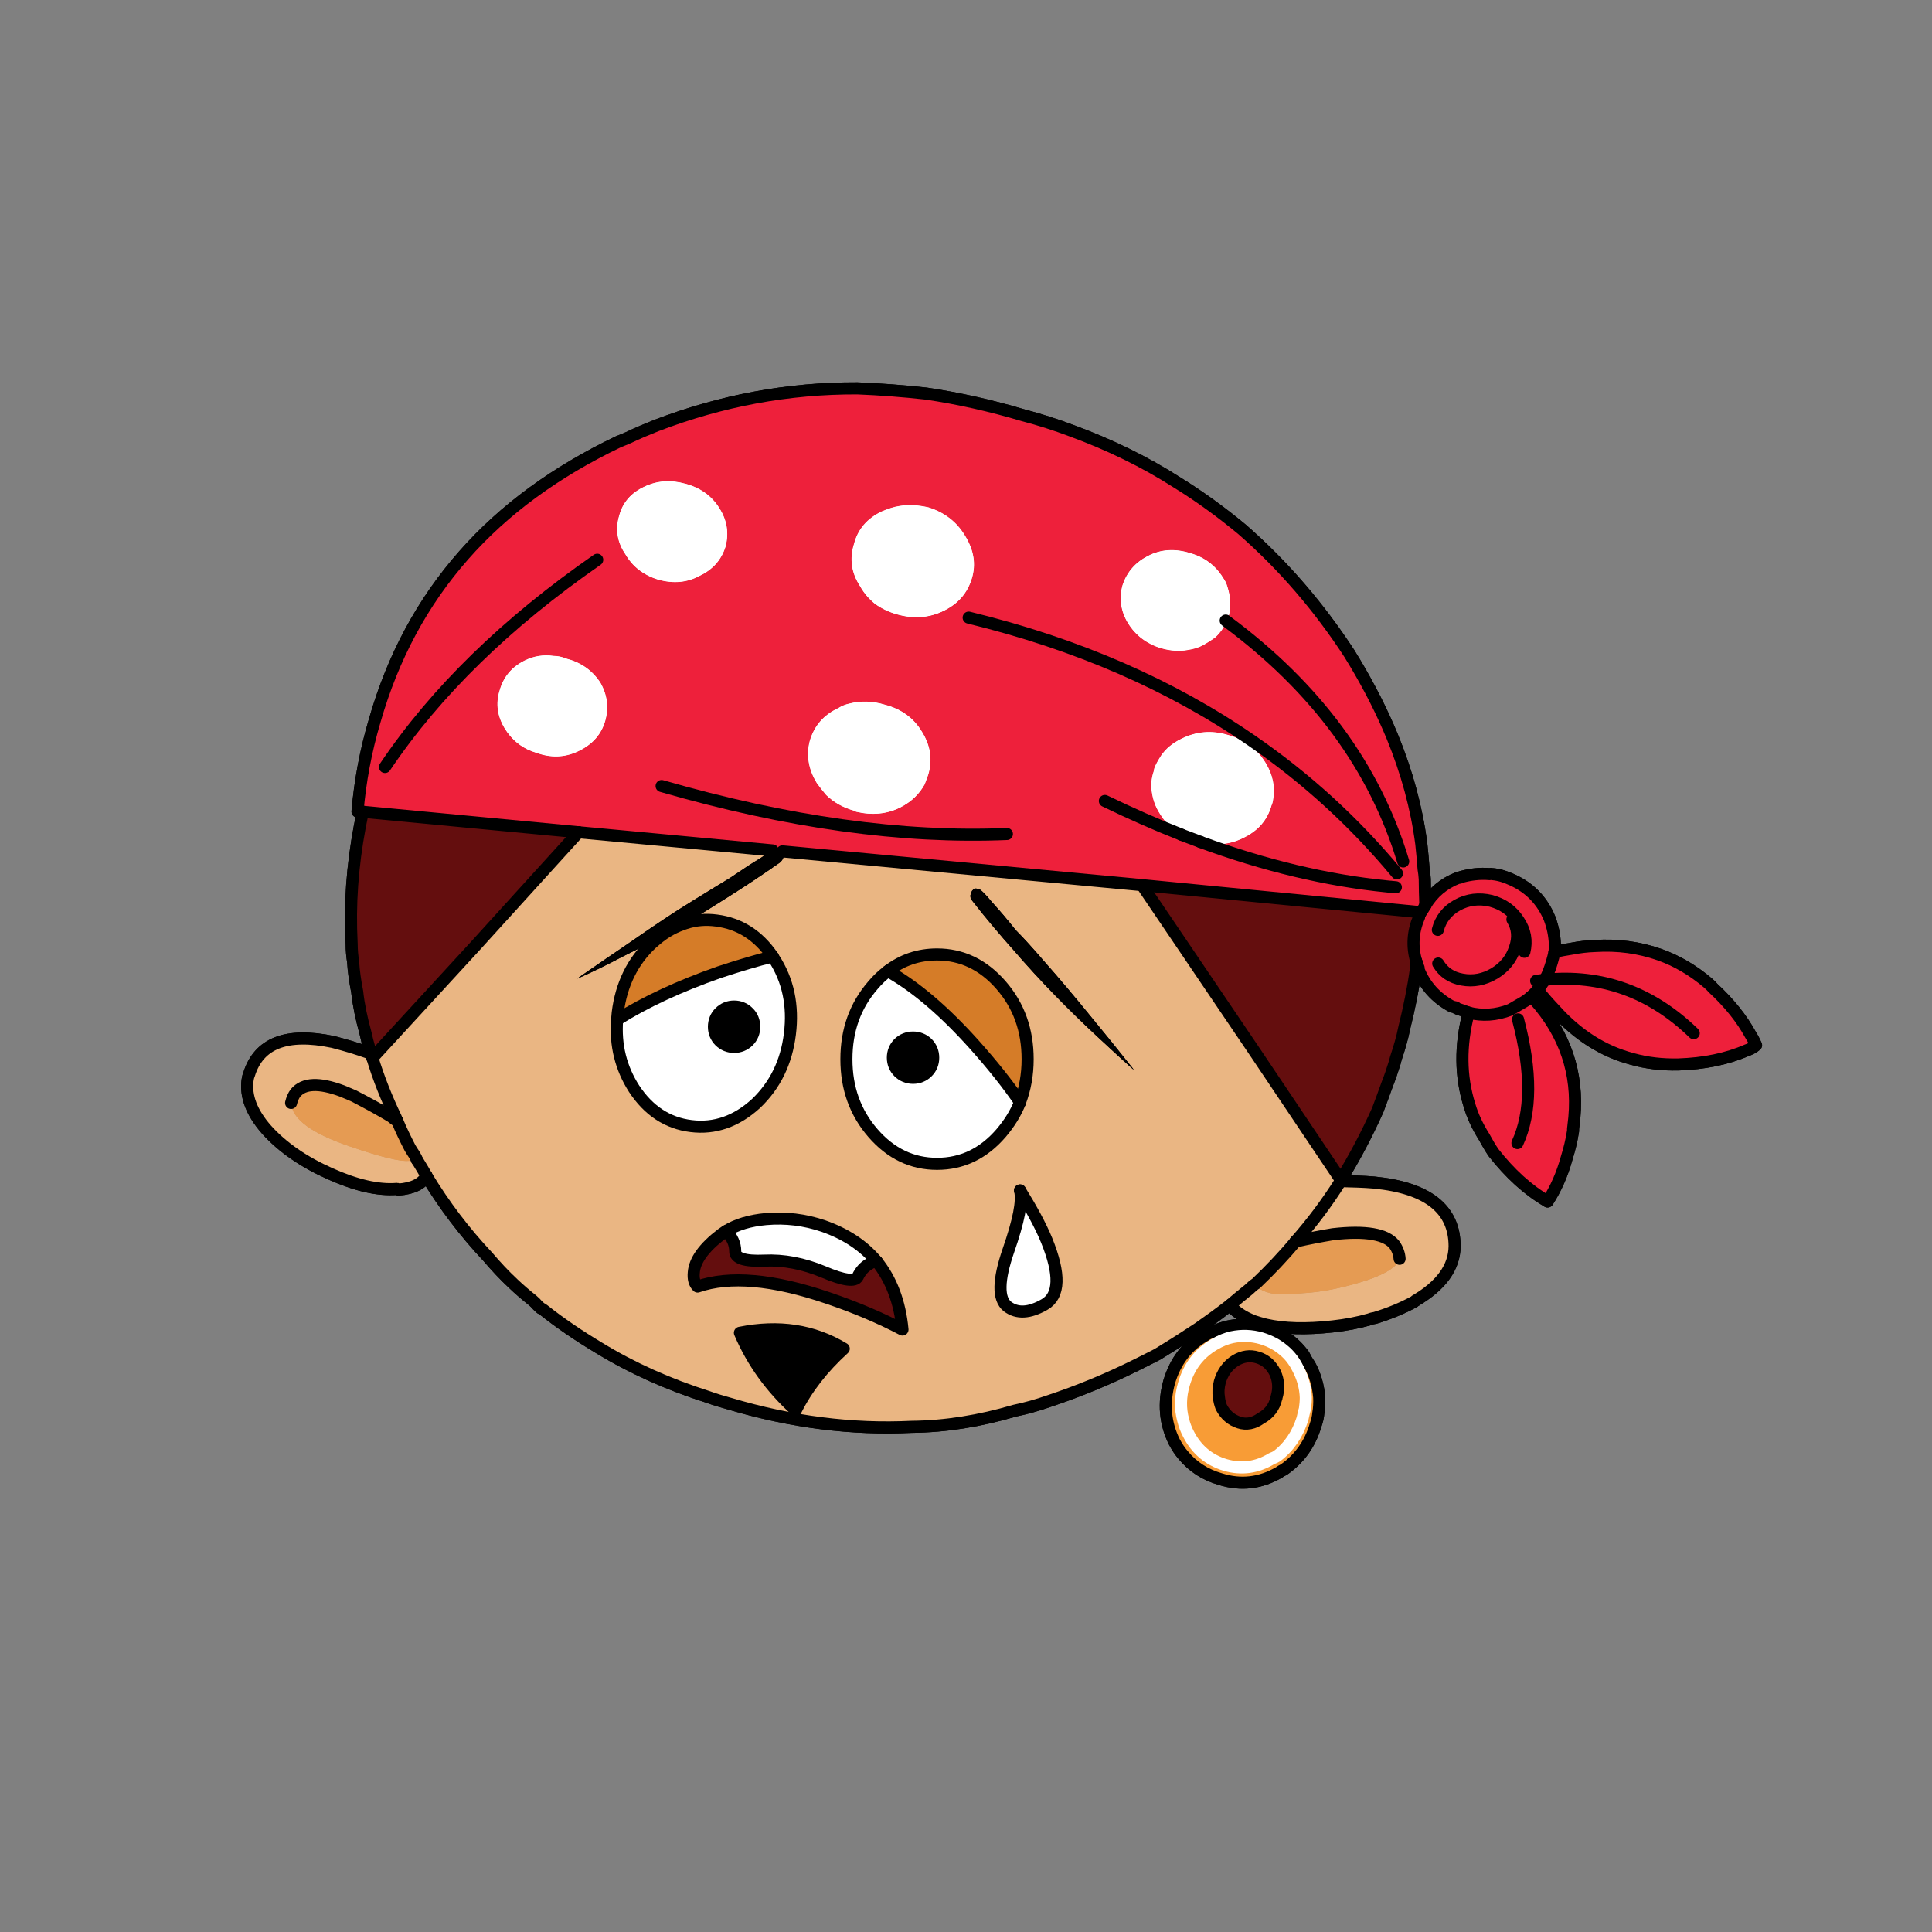 <svg xmlns="http://www.w3.org/2000/svg" xmlns:xlink="http://www.w3.org/1999/xlink" xmlns:a="http://ns.adobe.com/AdobeSVGViewerExtensions/3.0/" version="1.1" x="0px" y="0px" viewBox="-4.868 -7.791 40 40" enable-background="new -4.868 -7.791 40 40" xml:space="preserve"><rect x="-4.868" y="-7.791" width="40" height="40" fill="#808080" stroke="none"/><g><g><path fill="#EE203B" d="M27.113,12.493c0.03-0.049,0.057-0.102,0.078-0.155c0.054-0.138,0.096-0.284,0.126-0.423    c0.115-0.025,0.238-0.048,0.352-0.065c0.164-0.031,0.326-0.051,0.483-0.056c0.473-0.03,0.914,0.03,1.332,0.177    c0.359,0.126,0.697,0.326,1.012,0.592c0.03,0.03,0.067,0.061,0.097,0.097c0.335,0.309,0.599,0.635,0.786,0.981    c0.043,0.066,0.079,0.14,0.109,0.206c-0.055,0.048-0.121,0.083-0.188,0.104c-0.417,0.182-0.89,0.277-1.416,0.295    c-0.34,0.008-0.66-0.03-0.957-0.113c-0.605-0.159-1.138-0.498-1.604-1.019c-0.121-0.127-0.242-0.26-0.357-0.412    C27.021,12.638,27.07,12.567,27.113,12.493z"></path><path fill="#EE203B" d="M27.015,13.042c0.588,0.721,0.818,1.549,0.692,2.476c-0.008,0.041-0.008,0.079-0.008,0.108    c-0.03,0.2-0.078,0.387-0.133,0.564c-0.091,0.331-0.223,0.63-0.394,0.896l-0.007-0.006c-0.405-0.236-0.774-0.575-1.112-1.006    c-0.068-0.101-0.135-0.213-0.195-0.326c-0.134-0.213-0.236-0.43-0.303-0.654c-0.188-0.6-0.194-1.234-0.018-1.918    c0.278,0.07,0.568,0.056,0.865-0.061c0.085-0.048,0.176-0.103,0.272-0.158c0.055-0.03,0.104-0.074,0.159-0.115    C26.9,12.909,26.961,12.974,27.015,13.042z"></path><path fill="#EE203B" d="M27.113,12.493c-0.043,0.074-0.092,0.145-0.146,0.21c-0.036,0.042-0.079,0.084-0.132,0.139    c-0.056,0.041-0.104,0.084-0.159,0.115c-0.097,0.055-0.188,0.109-0.272,0.158c-0.297,0.117-0.587,0.13-0.865,0.061    c-0.073-0.03-0.146-0.056-0.225-0.08c-0.019-0.006-0.03-0.011-0.041-0.029c-0.03-0.007-0.063-0.012-0.091-0.024    c-0.321-0.176-0.546-0.424-0.679-0.757c0-0.019,0-0.032,0-0.038c-0.019-0.042-0.03-0.09-0.049-0.132    c-0.091-0.309-0.072-0.611,0.055-0.913c0-0.006,0-0.006,0-0.012c0.001-0.005,0.001-0.008,0.001-0.013s0.003-0.008,0.005-0.012    c0.019-0.029,0.03-0.053,0.037-0.078c0.006-0.006,0.012-0.013,0.023-0.024c0.019-0.03,0.043-0.067,0.067-0.11    c0.151-0.259,0.38-0.454,0.677-0.569c0.03,0,0.049-0.005,0.061-0.017c0.193-0.054,0.394-0.079,0.594-0.061    c0.018-0.006,0.036-0.006,0.055,0c0.139,0.012,0.278,0.055,0.417,0.121c0.357,0.163,0.618,0.43,0.77,0.798    c0.066,0.176,0.103,0.352,0.109,0.533c0,0.054,0,0.102-0.007,0.157c-0.03,0.139-0.072,0.285-0.126,0.423    C27.17,12.392,27.144,12.444,27.113,12.493z"></path><path fill="#EAB683" d="M25.247,18.012c-0.005,0.437-0.277,0.812-0.811,1.126c-0.006,0.012-0.013,0.019-0.03,0.024    c-0.242,0.132-0.509,0.242-0.806,0.333c-0.036,0.007-0.072,0.012-0.115,0.03c-0.234,0.067-0.49,0.115-0.763,0.146    c-0.552,0.061-1.011,0.048-1.38-0.036c-0.097-0.024-0.182-0.049-0.248-0.072c-0.236-0.091-0.399-0.208-0.497-0.334    c0.134-0.116,0.267-0.224,0.394-0.326c0.043-0.043,0.091-0.085,0.146-0.121c0.019,0.103,0.146,0.175,0.37,0.217    c0.151,0.013,0.369,0.007,0.652-0.018c0.357-0.024,0.745-0.103,1.163-0.229c0.418-0.128,0.666-0.269,0.757-0.412    c0.019-0.019,0.024-0.043,0.03-0.068c-0.006-0.102-0.042-0.198-0.104-0.289c-0.175-0.224-0.604-0.297-1.277-0.22    c-0.261,0.044-0.515,0.092-0.775,0.152c0.346-0.393,0.654-0.804,0.933-1.246c0.006-0.006,0.006-0.006,0.013-0.006    c0.235,0.006,0.46,0.011,0.684,0.03C24.69,16.802,25.247,17.242,25.247,18.012z"></path><path fill="#EE203B" d="M19.588,9.488c0.002,0.001,0.004,0.001,0.005,0.002C19.69,9.546,19.8,9.59,19.92,9.622    c0.022,0.007,0.045,0.013,0.066,0.018c0.001,0.001,0.002,0.001,0.002,0.001c1.328,0.488,2.615,0.797,3.864,0.92l0.202-0.269    c-0.869-1.048-1.865-1.96-2.986-2.734L21.01,7.643c-0.13-0.098-0.282-0.171-0.454-0.218c-0.339-0.103-0.66-0.073-0.963,0.079    c-0.176,0.085-0.321,0.2-0.424,0.352c-0.043,0.066-0.085,0.139-0.121,0.218c-0.019,0.037-0.024,0.073-0.03,0.108    c-0.048,0.139-0.061,0.285-0.037,0.429c0.021,0.151,0.073,0.303,0.164,0.443C19.259,9.24,19.405,9.385,19.588,9.488z     M20.526,5.072c0.017-0.037,0.033-0.077,0.047-0.118c0.049-0.188,0.037-0.389-0.03-0.6c-0.018-0.066-0.048-0.127-0.091-0.188    c-0.157-0.254-0.387-0.424-0.684-0.509c-0.315-0.097-0.605-0.079-0.872,0.061c-0.259,0.133-0.436,0.333-0.524,0.605    c-0.074,0.271-0.038,0.539,0.113,0.786c0.157,0.254,0.388,0.429,0.689,0.521c0.193,0.053,0.375,0.066,0.539,0.036    c0.121-0.018,0.23-0.048,0.333-0.104c0.091-0.053,0.17-0.102,0.236-0.15c0.061-0.053,0.115-0.114,0.163-0.187    C20.476,5.18,20.502,5.129,20.526,5.072z M24.643,10.953c-0.024,0.043-0.049,0.08-0.067,0.11    c-0.012,0.011-0.018,0.018-0.023,0.024l-0.037,0.006l-5.738-0.559l-7.446-0.699c-0.012-0.035-0.042-0.051-0.092-0.045    c-0.012-0.015-0.048-0.006-0.11,0.025L7.11,9.44L2.643,9.016L2.534,9.01c0.054-0.624,0.169-1.252,0.357-1.883    c0.375-1.313,0.986-2.45,1.84-3.419c0.835-0.951,1.908-1.732,3.208-2.354c0.073-0.03,0.139-0.055,0.206-0.085    C8.333,1.177,8.527,1.098,8.721,1.02c1.349-0.516,2.736-0.775,4.164-0.77c0.473,0.019,0.945,0.055,1.423,0.108    c0.666,0.098,1.338,0.25,2.009,0.449c0.346,0.09,0.685,0.2,1.006,0.321c0.774,0.285,1.501,0.636,2.173,1.066    c0.472,0.29,0.92,0.616,1.351,0.974c0.854,0.745,1.593,1.605,2.227,2.578c0.03,0.056,0.067,0.11,0.104,0.171    c0.309,0.515,0.569,1.029,0.781,1.543c0.303,0.74,0.503,1.477,0.6,2.216c0.018,0.176,0.036,0.35,0.048,0.527    c0.013,0.061,0.019,0.127,0.024,0.206C24.63,10.584,24.636,10.766,24.643,10.953z M15.253,4.186    c0.091-0.297,0.042-0.587-0.14-0.884c-0.169-0.285-0.424-0.484-0.757-0.587c-0.212-0.048-0.406-0.061-0.593-0.03    c-0.127,0.018-0.249,0.061-0.375,0.114c-0.303,0.146-0.497,0.371-0.574,0.673c-0.097,0.309-0.055,0.6,0.127,0.878    c0.078,0.139,0.181,0.26,0.308,0.363c0.133,0.096,0.285,0.169,0.455,0.217c0.345,0.098,0.666,0.074,0.963-0.071    C14.968,4.712,15.162,4.488,15.253,4.186z M14.351,8.248c0.091-0.304,0.048-0.6-0.127-0.884c-0.169-0.285-0.424-0.474-0.769-0.564    c-0.254-0.078-0.502-0.083-0.738-0.023c-0.084,0.018-0.157,0.048-0.224,0.091c-0.309,0.144-0.502,0.37-0.593,0.678    c-0.079,0.297-0.03,0.594,0.146,0.878c0.061,0.083,0.127,0.168,0.193,0.246c0.158,0.153,0.352,0.262,0.586,0.327    c0.007,0.007,0.02,0.013,0.036,0.02c0.333,0.077,0.636,0.048,0.915-0.091c0.224-0.115,0.388-0.272,0.503-0.478    C14.302,8.38,14.326,8.314,14.351,8.248z M10.155,3.525c0.073-0.28,0.03-0.546-0.127-0.793C9.871,2.478,9.635,2.308,9.326,2.225    C9.023,2.14,8.739,2.157,8.472,2.285C8.2,2.411,8.024,2.611,7.952,2.882c-0.085,0.286-0.042,0.552,0.127,0.8    C8.23,3.943,8.46,4.118,8.757,4.208c0.321,0.091,0.606,0.061,0.86-0.078C9.888,4.004,10.07,3.798,10.155,3.525z M7.661,7.14    c0.079-0.272,0.048-0.539-0.097-0.794C7.395,6.086,7.158,5.922,6.855,5.844c-0.09-0.038-0.175-0.055-0.259-0.055    c-0.212-0.03-0.412,0-0.605,0.097C5.724,6.02,5.554,6.225,5.476,6.504C5.391,6.776,5.427,7.037,5.585,7.297    C5.7,7.479,5.845,7.618,6.033,7.715C6.105,7.751,6.19,7.782,6.287,7.812C6.584,7.908,6.869,7.885,7.14,7.745    C7.413,7.606,7.582,7.406,7.661,7.14z"></path><path fill="#640E0E" d="M24.515,11.093l0.037-0.006c-0.007,0.024-0.019,0.049-0.037,0.078c-0.002,0.004-0.005,0.007-0.005,0.012    C24.515,11.142,24.515,11.115,24.515,11.093z"></path><path fill="#640E0E" d="M18.776,10.535l5.738,0.559c0,0.021,0,0.048-0.005,0.083c0,0.005,0,0.008-0.001,0.013    c0,0.006,0,0.006,0,0.012c-0.127,0.302-0.146,0.604-0.055,0.913c-0.006,0.047-0.006,0.097-0.006,0.146    c-0.055,0.4-0.139,0.812-0.242,1.229c-0.042,0.212-0.103,0.417-0.174,0.629c-0.008,0.031-0.02,0.067-0.026,0.098    c-0.048,0.151-0.097,0.296-0.151,0.435c-0.066,0.187-0.133,0.363-0.199,0.541c-0.225,0.501-0.479,0.985-0.764,1.445l-1.803-2.686    L18.776,10.535z"></path><path fill="#E59B53" d="M24.109,18.271c-0.006,0.025-0.012,0.05-0.03,0.068c-0.091,0.144-0.339,0.284-0.757,0.412    c-0.418,0.127-0.806,0.205-1.163,0.229c-0.283,0.024-0.501,0.03-0.652,0.018c-0.225-0.042-0.352-0.114-0.37-0.217    c0.285-0.272,0.558-0.558,0.816-0.867c0.261-0.061,0.515-0.108,0.775-0.152c0.674-0.077,1.103-0.004,1.277,0.22    C24.067,18.072,24.104,18.169,24.109,18.271z"></path><path fill="#EE203B" d="M24.055,10.292l-0.202,0.269c-1.249-0.124-2.536-0.433-3.864-0.92c0.308,0.08,0.6,0.056,0.876-0.08    c0.309-0.146,0.509-0.37,0.594-0.68c0.019-0.036,0.024-0.071,0.03-0.102c0.049-0.267,0-0.526-0.151-0.774    C21.248,7.86,21.14,7.739,21.01,7.643l0.059-0.084C22.189,8.333,23.186,9.245,24.055,10.292z"></path><path fill="#640E0E" d="M22.892,16.638l0.007,0.024c-0.007,0-0.007,0-0.013,0.006C22.88,16.662,22.886,16.65,22.892,16.638z"></path><path fill="#EAB683" d="M16.251,16.856c0.055,0.219-0.03,0.635-0.242,1.246c-0.211,0.611-0.217,0.999-0.019,1.157    c0.2,0.151,0.454,0.139,0.77-0.043c0.314-0.182,0.327-0.624,0.042-1.326C16.675,17.58,16.487,17.239,16.251,16.856z     M21.089,13.952l1.803,2.686c-0.006,0.013-0.012,0.024-0.006,0.03c-0.278,0.442-0.587,0.854-0.933,1.246    c-0.259,0.31-0.531,0.595-0.816,0.867c-0.055,0.036-0.103,0.078-0.146,0.121c-0.127,0.103-0.26,0.21-0.394,0.326    c-0.212,0.164-0.43,0.321-0.653,0.479c-0.073,0.049-0.14,0.091-0.194,0.126c-0.212,0.141-0.43,0.274-0.654,0.413    c-0.149,0.079-0.302,0.151-0.446,0.225c-0.594,0.295-1.193,0.542-1.799,0.743c-0.242,0.085-0.479,0.151-0.715,0.2    c-0.719,0.212-1.428,0.326-2.13,0.333c-1.229,0.061-2.488-0.098-3.766-0.479c-0.151-0.043-0.301-0.085-0.447-0.139    c-0.824-0.262-1.575-0.599-2.259-1.017c-0.406-0.243-0.792-0.503-1.149-0.787c-0.012-0.013-0.03-0.024-0.055-0.032    c-0.024-0.022-0.048-0.041-0.066-0.061c-0.03-0.035-0.067-0.071-0.103-0.102c-0.139-0.11-0.272-0.224-0.4-0.346    c-0.188-0.175-0.363-0.364-0.533-0.563c-0.473-0.503-0.896-1.058-1.266-1.67v-0.002c-0.049-0.086-0.099-0.172-0.149-0.253    c-0.017-0.026-0.033-0.053-0.049-0.078C3.75,16.19,3.739,16.16,3.719,16.13c-0.03-0.049-0.065-0.096-0.096-0.151    c-0.097-0.187-0.188-0.376-0.266-0.564c-0.012-0.012-0.019-0.03-0.024-0.054c-0.2-0.418-0.363-0.828-0.491-1.248l2.131-2.318    L7.11,9.44l4.019,0.376c-0.063,0.032-0.151,0.088-0.265,0.168c-0.164,0.096-0.363,0.23-0.612,0.398    c-0.212,0.128-0.471,0.286-0.774,0.474c-0.369,0.224-0.793,0.509-1.271,0.841c-0.333,0.224-0.69,0.472-1.078,0.739    c-0.006,0.006-0.024,0.018-0.042,0.036c0.315-0.139,0.624-0.291,0.933-0.454c0.236-0.115,0.472-0.236,0.708-0.363    c-0.03,0.03-0.066,0.053-0.097,0.083c-0.4,0.371-0.636,0.855-0.708,1.441c-0.006,0.043-0.006,0.09-0.012,0.14    c-0.042,0.527,0.079,1.005,0.351,1.429c0.297,0.452,0.69,0.714,1.181,0.774c0.489,0.061,0.938-0.097,1.343-0.467    c0.394-0.375,0.63-0.854,0.702-1.439c0.073-0.588-0.036-1.114-0.333-1.568c-0.006-0.012-0.018-0.024-0.024-0.038    c-0.297-0.435-0.685-0.682-1.163-0.743c-0.223-0.03-0.435-0.013-0.641,0.055c0.285-0.164,0.562-0.339,0.841-0.516    c0.375-0.235,0.751-0.484,1.12-0.744c0.037-0.038,0.061-0.074,0.067-0.109c-0.006-0.012-0.006-0.025-0.006-0.042    c0-0.03-0.006-0.048-0.012-0.066c-0.001-0.004-0.002-0.006-0.005-0.01l7.446,0.699L21.089,13.952z M18.606,14.362    c-0.012-0.024-0.024-0.042-0.03-0.047c-0.295-0.371-0.569-0.711-0.823-1.02c-0.369-0.454-0.696-0.841-0.981-1.162    c-0.236-0.274-0.436-0.497-0.611-0.672c-0.187-0.236-0.344-0.417-0.471-0.556c-0.176-0.212-0.279-0.31-0.309-0.291    c-0.048-0.02-0.084-0.012-0.109,0.024c-0.018,0.011-0.024,0.03-0.03,0.061c-0.006,0.018-0.012,0.03-0.018,0.041    c-0.006,0.038,0.006,0.074,0.036,0.116c0.279,0.357,0.568,0.7,0.865,1.033c0.54,0.625,1.115,1.212,1.714,1.77    C18.092,13.896,18.347,14.134,18.606,14.362z M16.251,15.027c0.103-0.273,0.157-0.568,0.157-0.889c0-0.6-0.182-1.11-0.551-1.533    c-0.369-0.424-0.811-0.635-1.325-0.635c-0.382,0-0.72,0.114-1.017,0.343h-0.001c-0.109,0.08-0.212,0.176-0.309,0.292    c-0.368,0.423-0.55,0.933-0.55,1.533c0,0.598,0.182,1.106,0.55,1.53c0.37,0.426,0.812,0.636,1.327,0.636    c0.515,0,0.957-0.21,1.325-0.636C16.027,15.47,16.16,15.258,16.251,15.027z M13.817,19.737c-0.054-0.575-0.236-1.042-0.533-1.411    c-0.272-0.326-0.635-0.568-1.101-0.732c-0.388-0.132-0.788-0.181-1.193-0.145c-0.333,0.03-0.611,0.114-0.823,0.248    c-0.03,0.018-0.067,0.042-0.097,0.064c-0.368,0.28-0.556,0.547-0.574,0.795c-0.012,0.127,0.012,0.225,0.079,0.29    c0.659-0.229,1.561-0.151,2.693,0.235C12.844,19.277,13.357,19.495,13.817,19.737z M11.608,21.408    c0.23-0.461,0.563-0.885,0.993-1.276c-0.63-0.382-1.345-0.491-2.15-0.329C10.712,20.416,11.1,20.947,11.608,21.408z"></path><path fill="#F89C36" d="M22.444,21.142c0.006,0.109,0,0.218-0.019,0.327c-0.006,0.078-0.024,0.157-0.055,0.242    c-0.115,0.394-0.339,0.702-0.659,0.925c-0.042,0.02-0.072,0.037-0.097,0.057c-0.387,0.224-0.793,0.272-1.217,0.139    c-0.315-0.091-0.569-0.256-0.77-0.498c-0.066-0.077-0.127-0.168-0.182-0.271c-0.193-0.39-0.229-0.8-0.109-1.236    c0.128-0.435,0.376-0.762,0.753-0.974c0.041-0.03,0.089-0.05,0.132-0.061c0.345-0.169,0.71-0.199,1.09-0.091    c0.341,0.097,0.61,0.283,0.811,0.558c0.036,0.072,0.078,0.146,0.127,0.217C22.365,20.688,22.426,20.911,22.444,21.142z     M22.147,21.384c0.012-0.079,0.019-0.163,0.019-0.242c-0.007-0.206-0.062-0.406-0.164-0.6c-0.073-0.15-0.169-0.277-0.296-0.38    c-0.127-0.109-0.278-0.188-0.454-0.243c-0.212-0.061-0.412-0.066-0.611-0.025c-0.115,0.025-0.242,0.074-0.37,0.151    c-0.314,0.183-0.526,0.46-0.63,0.83c-0.072,0.248-0.078,0.497-0.012,0.737c0.024,0.099,0.061,0.195,0.109,0.286    c0.163,0.32,0.418,0.539,0.763,0.642c0.333,0.096,0.654,0.055,0.963-0.133c0.038-0.014,0.073-0.03,0.104-0.049    c0.254-0.193,0.429-0.454,0.531-0.776C22.117,21.505,22.129,21.438,22.147,21.384z"></path><path fill="#F89C36" d="M22.166,21.142c0,0.079-0.007,0.163-0.019,0.242c-0.019,0.054-0.03,0.121-0.049,0.198    c-0.103,0.322-0.277,0.583-0.531,0.776c-0.03,0.019-0.065,0.035-0.104,0.049c-0.309,0.188-0.63,0.229-0.963,0.133    c-0.345-0.103-0.6-0.321-0.763-0.642c-0.049-0.091-0.085-0.188-0.109-0.286c-0.066-0.24-0.061-0.489,0.012-0.737    c0.104-0.37,0.315-0.647,0.63-0.83c0.128-0.077,0.255-0.126,0.37-0.151c0.199-0.041,0.399-0.035,0.611,0.025    c0.176,0.055,0.327,0.134,0.454,0.243c0.127,0.103,0.223,0.229,0.296,0.38C22.104,20.735,22.159,20.936,22.166,21.142z     M21.561,21.142c0.055-0.182,0.043-0.352-0.028-0.509c-0.08-0.162-0.201-0.271-0.365-0.319c-0.157-0.049-0.309-0.025-0.46,0.065    c-0.164,0.104-0.267,0.254-0.321,0.441c-0.029,0.115-0.036,0.219-0.018,0.321c0.006,0.066,0.023,0.133,0.048,0.2    c0.085,0.163,0.206,0.266,0.37,0.32c0.151,0.049,0.303,0.019,0.447-0.085c0.17-0.091,0.279-0.229,0.321-0.413    C21.561,21.16,21.561,21.147,21.561,21.142z"></path><path fill="#640E0E" d="M21.532,20.633c0.071,0.157,0.083,0.327,0.028,0.509c0,0.006,0,0.019-0.006,0.022    c-0.042,0.184-0.151,0.322-0.321,0.413c-0.145,0.104-0.296,0.134-0.447,0.085c-0.164-0.055-0.285-0.157-0.37-0.32    c-0.024-0.067-0.042-0.134-0.048-0.2c-0.019-0.103-0.012-0.206,0.018-0.321c0.055-0.188,0.157-0.338,0.321-0.441    c0.151-0.091,0.303-0.114,0.46-0.065C21.331,20.361,21.452,20.471,21.532,20.633z"></path><path fill="#FFFFFF" d="M21.337,8.006c0.151,0.248,0.2,0.507,0.151,0.774c-0.006,0.03-0.012,0.065-0.03,0.102    c-0.085,0.31-0.285,0.534-0.594,0.68c-0.276,0.136-0.568,0.16-0.876,0.08c0,0-0.001,0-0.002-0.001    c-0.131-0.048-0.262-0.098-0.394-0.149c-0.001-0.001-0.003-0.001-0.005-0.002c-0.183-0.103-0.329-0.249-0.443-0.436    c-0.091-0.141-0.143-0.292-0.164-0.443c-0.023-0.144-0.011-0.29,0.037-0.429c0.006-0.035,0.012-0.071,0.03-0.108    c0.036-0.079,0.078-0.151,0.121-0.218c0.103-0.151,0.248-0.267,0.424-0.352c0.303-0.151,0.624-0.182,0.963-0.079    c0.172,0.047,0.324,0.12,0.454,0.218C21.14,7.739,21.248,7.86,21.337,8.006z"></path><path fill="#FFFFFF" d="M20.526,5.072c-0.024,0.057-0.051,0.107-0.08,0.155C20.398,5.3,20.344,5.36,20.283,5.414    c-0.066,0.048-0.146,0.097-0.236,0.15c-0.103,0.056-0.212,0.086-0.333,0.104c-0.164,0.03-0.346,0.017-0.539-0.036    c-0.302-0.092-0.532-0.267-0.689-0.521c-0.151-0.247-0.188-0.515-0.113-0.786c0.089-0.272,0.266-0.472,0.524-0.605    c0.267-0.139,0.557-0.158,0.872-0.061c0.297,0.084,0.526,0.254,0.684,0.509c0.043,0.061,0.073,0.121,0.091,0.188    c0.067,0.211,0.079,0.412,0.03,0.6C20.56,4.996,20.543,5.036,20.526,5.072z"></path><path fill="#FFFFFF" d="M19.986,9.64c-0.021-0.005-0.044-0.011-0.066-0.018C19.8,9.59,19.69,9.546,19.593,9.491    C19.725,9.542,19.855,9.591,19.986,9.64z"></path><path d="M18.576,14.315c0.006,0.005,0.019,0.022,0.03,0.047c-0.26-0.229-0.515-0.467-0.769-0.702    c-0.6-0.558-1.175-1.145-1.714-1.77c-0.297-0.333-0.586-0.676-0.865-1.033c-0.03-0.042-0.042-0.079-0.036-0.116    c0.006-0.011,0.012-0.023,0.018-0.041c0.006-0.03,0.012-0.05,0.03-0.061c0.024-0.037,0.061-0.044,0.109-0.024    c0.03-0.02,0.133,0.079,0.309,0.291c0.127,0.14,0.285,0.32,0.471,0.556c0.176,0.176,0.375,0.398,0.611,0.672    c0.285,0.321,0.612,0.708,0.981,1.162C18.007,13.604,18.281,13.944,18.576,14.315z"></path><path fill="#FFFFFF" d="M16.802,17.891c0.285,0.702,0.272,1.145-0.042,1.326c-0.315,0.182-0.569,0.194-0.77,0.043    c-0.198-0.158-0.192-0.546,0.019-1.157c0.212-0.611,0.297-1.027,0.242-1.246C16.487,17.239,16.675,17.58,16.802,17.891z"></path><path fill="#D57C28" d="M16.408,14.139c0,0.32-0.055,0.615-0.157,0.889c-0.261-0.382-0.574-0.772-0.944-1.188    c-0.624-0.695-1.216-1.202-1.792-1.526c0.297-0.229,0.635-0.343,1.017-0.343c0.515,0,0.957,0.211,1.325,0.635    C16.227,13.029,16.408,13.539,16.408,14.139z"></path><path fill="#FFFFFF" d="M16.251,15.027c-0.091,0.23-0.224,0.442-0.394,0.642c-0.369,0.426-0.811,0.636-1.325,0.636    c-0.515,0-0.957-0.21-1.327-0.636c-0.368-0.424-0.55-0.933-0.55-1.53c0-0.6,0.182-1.11,0.55-1.533    c0.097-0.116,0.2-0.212,0.309-0.292h0.001c0.576,0.324,1.168,0.831,1.792,1.526C15.677,14.255,15.99,14.646,16.251,15.027z     M14.332,14.403c0.079-0.078,0.121-0.181,0.121-0.296c0-0.116-0.042-0.218-0.121-0.298c-0.079-0.077-0.182-0.119-0.296-0.119    c-0.115,0-0.218,0.042-0.297,0.119c-0.079,0.08-0.121,0.182-0.121,0.298c0,0.115,0.042,0.218,0.121,0.296s0.182,0.121,0.297,0.121    C14.15,14.524,14.253,14.481,14.332,14.403z"></path><path fill="#FFFFFF" d="M15.113,3.301c0.182,0.297,0.23,0.587,0.14,0.884c-0.091,0.303-0.285,0.527-0.587,0.672    c-0.297,0.145-0.618,0.169-0.963,0.071c-0.17-0.047-0.321-0.121-0.455-0.217c-0.127-0.103-0.23-0.224-0.308-0.363    c-0.182-0.279-0.224-0.569-0.127-0.878c0.078-0.303,0.271-0.528,0.574-0.673c0.127-0.053,0.248-0.096,0.375-0.114    c0.188-0.03,0.381-0.018,0.593,0.03C14.689,2.817,14.944,3.017,15.113,3.301z"></path><path d="M14.453,14.107c0,0.115-0.042,0.218-0.121,0.296c-0.079,0.078-0.182,0.121-0.296,0.121c-0.115,0-0.218-0.043-0.297-0.121    s-0.121-0.181-0.121-0.296c0-0.116,0.042-0.218,0.121-0.298c0.079-0.077,0.182-0.119,0.297-0.119c0.115,0,0.218,0.042,0.296,0.119    C14.411,13.89,14.453,13.991,14.453,14.107z"></path><path fill="#FFFFFF" d="M14.223,7.364c0.176,0.285,0.218,0.58,0.127,0.884c-0.024,0.066-0.049,0.132-0.073,0.199    c-0.115,0.206-0.279,0.363-0.503,0.478c-0.278,0.14-0.581,0.168-0.915,0.091c-0.017-0.006-0.029-0.012-0.036-0.02    c-0.235-0.065-0.429-0.174-0.586-0.327c-0.066-0.078-0.133-0.162-0.193-0.246c-0.176-0.285-0.224-0.582-0.146-0.878    c0.091-0.309,0.285-0.534,0.593-0.678c0.067-0.042,0.14-0.073,0.224-0.091c0.235-0.061,0.483-0.055,0.738,0.023    C13.799,6.89,14.054,7.079,14.223,7.364z"></path><path fill="#640E0E" d="M13.285,18.326c0.296,0.369,0.479,0.836,0.533,1.411c-0.46-0.242-0.974-0.46-1.549-0.655    c-1.132-0.387-2.035-0.465-2.693-0.235c-0.067-0.065-0.091-0.163-0.079-0.29c0.019-0.248,0.206-0.515,0.574-0.795    c0.03-0.022,0.067-0.047,0.097-0.064c0.127,0.126,0.188,0.266,0.188,0.417c-0.006,0.146,0.194,0.212,0.6,0.194    c0.406-0.019,0.812,0.061,1.229,0.234c0.418,0.178,0.654,0.208,0.708,0.099c0.054-0.115,0.133-0.2,0.224-0.255    C13.206,18.326,13.26,18.309,13.285,18.326z"></path><path fill="#FFFFFF" d="M13.285,18.326c-0.024-0.018-0.079,0-0.17,0.061c-0.091,0.055-0.169,0.14-0.224,0.255    c-0.054,0.109-0.29,0.079-0.708-0.099c-0.418-0.174-0.824-0.253-1.229-0.234c-0.406,0.018-0.605-0.049-0.6-0.194    c0-0.151-0.061-0.291-0.188-0.417c0.212-0.134,0.49-0.218,0.823-0.248c0.406-0.036,0.806,0.013,1.193,0.145    C12.65,17.758,13.012,18,13.285,18.326z"></path><path d="M12.602,20.132c-0.43,0.392-0.763,0.815-0.993,1.276c-0.509-0.461-0.896-0.992-1.157-1.605    C11.257,19.641,11.972,19.75,12.602,20.132z"></path><path fill="#FFFFFF" d="M11.154,12.049c0.297,0.454,0.406,0.98,0.333,1.568c-0.072,0.586-0.309,1.064-0.702,1.439    c-0.406,0.37-0.854,0.527-1.343,0.467c-0.491-0.061-0.884-0.322-1.181-0.774c-0.272-0.424-0.394-0.901-0.351-1.429    c0.587-0.369,1.296-0.696,2.112-0.982c0.418-0.138,0.787-0.247,1.108-0.327C11.136,12.024,11.148,12.037,11.154,12.049z     M10.748,13.466c0-0.113-0.042-0.221-0.121-0.295c-0.079-0.081-0.182-0.123-0.296-0.123c-0.115,0-0.218,0.042-0.297,0.123    c-0.079,0.075-0.121,0.182-0.121,0.295c0,0.115,0.042,0.218,0.121,0.297c0.079,0.077,0.182,0.121,0.297,0.121    c0.115,0,0.218-0.044,0.296-0.121C10.706,13.684,10.748,13.581,10.748,13.466z"></path><path d="M11.348,9.912c0,0.017,0,0.03,0.006,0.042c-0.006,0.035-0.03,0.071-0.067,0.109c-0.369,0.259-0.745,0.509-1.12,0.744    c-0.279,0.177-0.556,0.353-0.841,0.516c-0.212,0.068-0.412,0.173-0.6,0.332c-0.236,0.127-0.472,0.248-0.708,0.363    c-0.309,0.164-0.618,0.315-0.933,0.454c0.018-0.018,0.036-0.03,0.042-0.036c0.388-0.267,0.745-0.515,1.078-0.739    c0.478-0.332,0.902-0.617,1.271-0.841c0.303-0.188,0.562-0.345,0.774-0.474c0.249-0.168,0.448-0.303,0.612-0.398    c0.114-0.08,0.202-0.137,0.265-0.168l0.202,0.02c0.002,0.003,0.004,0.006,0.005,0.01C11.342,9.864,11.348,9.882,11.348,9.912z"></path><path d="M11.331,9.836l-0.202-0.02c0.062-0.031,0.098-0.04,0.11-0.025C11.289,9.785,11.319,9.801,11.331,9.836z"></path><path fill="#D57C28" d="M9.967,11.269c0.479,0.061,0.866,0.308,1.163,0.743c-0.321,0.08-0.69,0.189-1.108,0.327    c-0.816,0.286-1.525,0.613-2.112,0.982c0.006-0.05,0.006-0.097,0.012-0.14c0.072-0.586,0.309-1.071,0.708-1.441    c0.03-0.03,0.066-0.053,0.097-0.083c0.2-0.108,0.4-0.219,0.6-0.332C9.532,11.255,9.744,11.238,9.967,11.269z"></path><path d="M10.627,13.17c0.079,0.075,0.121,0.182,0.121,0.295c0,0.115-0.042,0.218-0.121,0.297    c-0.079,0.077-0.182,0.121-0.296,0.121c-0.115,0-0.218-0.044-0.297-0.121c-0.079-0.079-0.121-0.182-0.121-0.297    c0-0.113,0.042-0.221,0.121-0.295c0.079-0.081,0.182-0.123,0.297-0.123C10.445,13.048,10.548,13.089,10.627,13.17z"></path><path fill="#FFFFFF" d="M10.027,2.732c0.158,0.247,0.2,0.514,0.127,0.793C10.07,3.798,9.888,4.004,9.617,4.131    c-0.254,0.138-0.539,0.168-0.86,0.078C8.46,4.118,8.23,3.943,8.079,3.683c-0.169-0.248-0.212-0.515-0.127-0.8    C8.024,2.611,8.2,2.411,8.472,2.285C8.739,2.157,9.023,2.14,9.326,2.225C9.635,2.308,9.871,2.478,10.027,2.732z"></path><path d="M9.326,11.323c-0.2,0.113-0.4,0.224-0.6,0.332C8.915,11.497,9.114,11.391,9.326,11.323z"></path><path fill="#FFFFFF" d="M7.564,6.345C7.709,6.601,7.739,6.867,7.661,7.14C7.582,7.406,7.413,7.606,7.14,7.745    c-0.271,0.14-0.556,0.163-0.853,0.067C6.19,7.782,6.105,7.751,6.033,7.715C5.845,7.618,5.7,7.479,5.585,7.297    C5.427,7.037,5.391,6.776,5.476,6.504C5.554,6.225,5.724,6.02,5.991,5.886c0.193-0.097,0.394-0.127,0.605-0.097    c0.084,0,0.169,0.017,0.259,0.055C7.158,5.922,7.395,6.086,7.564,6.345z"></path><path fill="#640E0E" d="M7.11,9.44l-2.137,2.354l-2.131,2.318c-0.012-0.03-0.018-0.065-0.024-0.1    c-0.012-0.038-0.024-0.068-0.037-0.099c-0.03-0.104-0.061-0.212-0.084-0.327c-0.079-0.286-0.14-0.569-0.17-0.848    c-0.042-0.214-0.072-0.418-0.084-0.618c-0.018-0.115-0.03-0.236-0.03-0.363c-0.006-0.103-0.006-0.206-0.012-0.322    c-0.018-0.797,0.066-1.603,0.242-2.42L7.11,9.44z"></path><path fill="#EAB683" d="M3.961,16.552v0.002c-0.086,0.163-0.278,0.26-0.58,0.284c-0.006-0.006-0.018-0.014-0.03-0.014    c-0.394,0.031-0.854-0.077-1.381-0.313c-0.545-0.242-0.987-0.545-1.319-0.914c-0.309-0.352-0.436-0.691-0.394-1.018    c0.006-0.042,0.012-0.079,0.03-0.12c0.2-0.654,0.78-0.878,1.737-0.678c0.26,0.066,0.502,0.139,0.739,0.224    c0.018,0,0.037,0,0.055,0.008c0.006,0.034,0.012,0.069,0.024,0.1c0.127,0.42,0.291,0.83,0.491,1.248    c0.006,0.023,0.012,0.042,0.024,0.054c-0.042-0.018-0.079-0.048-0.121-0.084c-0.249-0.151-0.509-0.291-0.781-0.432    c-0.085-0.035-0.164-0.071-0.242-0.102c-0.473-0.176-0.793-0.164-0.963,0.041c-0.042,0.056-0.072,0.126-0.091,0.207    c0.019,0.334,0.424,0.63,1.206,0.896C3,16.16,3.412,16.263,3.6,16.244c0.054-0.006,0.108-0.018,0.162-0.023    c0.017,0.025,0.034,0.052,0.051,0.078C3.862,16.38,3.912,16.466,3.961,16.552z"></path><path fill="#640E0E" d="M3.763,16.221c0.017,0.025,0.033,0.052,0.049,0.078c-0.017-0.026-0.034-0.053-0.051-0.078H3.763z"></path><path fill="#E59B53" d="M3.763,16.221H3.762c-0.054,0.006-0.108,0.018-0.162,0.023C3.412,16.263,3,16.16,2.364,15.941    c-0.781-0.267-1.187-0.563-1.206-0.896c0.019-0.081,0.049-0.151,0.091-0.207c0.17-0.205,0.491-0.217,0.963-0.041    c0.079,0.03,0.157,0.066,0.242,0.102c0.272,0.141,0.533,0.28,0.781,0.432c0.042,0.036,0.079,0.066,0.121,0.084    c0.079,0.188,0.169,0.378,0.266,0.564c0.03,0.056,0.065,0.103,0.096,0.151C3.739,16.16,3.75,16.19,3.763,16.221z"></path></g><g><line fill="none" stroke="#000000" stroke-width="0.25" stroke-linecap="round" stroke-linejoin="round" stroke-miterlimit="10" x1="3.762" y1="16.221" x2="3.763" y2="16.221"></line><path fill="none" stroke="#000000" stroke-width="0.25" stroke-linecap="round" stroke-linejoin="round" stroke-miterlimit="10" d="    M24.643,10.953c-0.007-0.187-0.013-0.368-0.013-0.544c-0.006-0.079-0.012-0.145-0.024-0.206c-0.012-0.177-0.03-0.352-0.048-0.527    c-0.097-0.74-0.297-1.476-0.6-2.216c-0.212-0.514-0.473-1.028-0.781-1.543c-0.036-0.061-0.073-0.115-0.104-0.171    c-0.634-0.973-1.373-1.833-2.227-2.578c-0.431-0.357-0.879-0.684-1.351-0.974c-0.672-0.43-1.398-0.781-2.173-1.066    c-0.321-0.121-0.66-0.231-1.006-0.321c-0.671-0.2-1.343-0.351-2.009-0.449c-0.479-0.053-0.951-0.089-1.423-0.108    c-1.428-0.006-2.815,0.253-4.164,0.77C8.527,1.098,8.333,1.177,8.146,1.268c-0.067,0.03-0.133,0.055-0.206,0.085    C6.639,1.975,5.566,2.756,4.731,3.707c-0.854,0.969-1.464,2.106-1.84,3.419C2.703,7.757,2.588,8.386,2.534,9.01l0.109,0.006"></path><path fill="none" stroke="#000000" stroke-width="0.25" stroke-linecap="round" stroke-linejoin="round" stroke-miterlimit="10" d="    M2.643,9.016c-0.176,0.817-0.26,1.623-0.242,2.42c0.006,0.116,0.006,0.219,0.012,0.322c0,0.127,0.012,0.248,0.03,0.363    c0.012,0.2,0.042,0.403,0.084,0.618c0.03,0.278,0.091,0.562,0.17,0.848c0.024,0.115,0.054,0.223,0.084,0.327    c0.012,0.03,0.024,0.061,0.037,0.099"></path><polyline fill="none" stroke="#000000" stroke-width="0.25" stroke-linecap="round" stroke-linejoin="round" stroke-miterlimit="10" points="    2.842,14.112 4.973,11.794 7.11,9.44   "></polyline><line fill="none" stroke="#000000" stroke-width="0.25" stroke-linecap="round" stroke-linejoin="round" stroke-miterlimit="10" x1="2.643" y1="9.016" x2="7.11" y2="9.44"></line><line fill="none" stroke="#000000" stroke-width="0.25" stroke-linecap="round" stroke-linejoin="round" stroke-miterlimit="10" x1="11.331" y1="9.836" x2="18.776" y2="10.535"></line><line fill="none" stroke="#000000" stroke-width="0.25" stroke-linecap="round" stroke-linejoin="round" stroke-miterlimit="10" x1="7.11" y1="9.44" x2="11.128" y2="9.816"></line><path fill="none" stroke="#000000" stroke-width="0.25" stroke-linecap="round" stroke-linejoin="round" stroke-miterlimit="10" d="    M27.317,11.916c0.007-0.056,0.007-0.103,0.007-0.157c-0.007-0.182-0.043-0.357-0.109-0.533c-0.151-0.368-0.412-0.636-0.77-0.798    c-0.139-0.066-0.278-0.109-0.417-0.121c-0.019-0.006-0.037-0.006-0.055,0c-0.2-0.018-0.4,0.006-0.594,0.061    c-0.012,0.012-0.03,0.017-0.061,0.017c-0.297,0.115-0.525,0.31-0.677,0.569"></path><path fill="none" stroke="#000000" stroke-width="0.25" stroke-linecap="round" stroke-linejoin="round" stroke-miterlimit="10" d="    M24.643,10.953c-0.024,0.043-0.049,0.08-0.067,0.11c-0.012,0.011-0.018,0.018-0.023,0.024"></path><path fill="none" stroke="#000000" stroke-width="0.25" stroke-linecap="round" stroke-linejoin="round" stroke-miterlimit="10" d="    M24.552,11.087c-0.007,0.024-0.019,0.049-0.037,0.078c-0.002,0.004-0.005,0.007-0.005,0.012"></path><line fill="none" stroke="#000000" stroke-width="0.25" stroke-linecap="round" stroke-linejoin="round" stroke-miterlimit="10" x1="24.515" y1="11.093" x2="24.552" y2="11.087"></line><path fill="none" stroke="#000000" stroke-width="0.25" stroke-linecap="round" stroke-linejoin="round" stroke-miterlimit="10" d="    M24.509,11.19c0.001-0.005,0.001-0.008,0.001-0.013c0.005-0.035,0.005-0.062,0.005-0.083"></path><path fill="none" stroke="#000000" stroke-width="0.25" stroke-linecap="round" stroke-linejoin="round" stroke-miterlimit="10" d="    M24.509,11.19c0,0.006,0,0.006,0,0.012c-0.127,0.302-0.146,0.604-0.055,0.913"></path><path fill="none" stroke="#000000" stroke-width="0.25" stroke-linecap="round" stroke-linejoin="round" stroke-miterlimit="10" d="    M24.454,12.115c0.019,0.042,0.03,0.091,0.049,0.132c0,0.006,0,0.019,0,0.038c0.133,0.333,0.357,0.581,0.679,0.757    c0.028,0.012,0.061,0.017,0.091,0.024c0.011,0.018,0.022,0.023,0.041,0.029c0.078,0.024,0.151,0.05,0.225,0.08"></path><path fill="none" stroke="#000000" stroke-width="0.25" stroke-linecap="round" stroke-linejoin="round" stroke-miterlimit="10" d="    M22.892,16.638c0.285-0.46,0.539-0.944,0.764-1.445c0.066-0.178,0.133-0.354,0.199-0.541c0.055-0.139,0.104-0.283,0.151-0.435    c0.007-0.03,0.019-0.066,0.026-0.098c0.071-0.212,0.132-0.417,0.174-0.629c0.104-0.418,0.188-0.83,0.242-1.229    c0-0.048,0-0.098,0.006-0.146"></path><path fill="none" stroke="#000000" stroke-width="0.25" stroke-linecap="round" stroke-linejoin="round" stroke-miterlimit="10" d="    M26.967,12.703c0.055-0.065,0.104-0.136,0.146-0.21c0.03-0.049,0.057-0.102,0.078-0.155c0.054-0.138,0.096-0.284,0.126-0.423"></path><path fill="none" stroke="#000000" stroke-width="0.25" stroke-linecap="round" stroke-linejoin="round" stroke-miterlimit="10" d="    M26.967,12.703c0.115,0.151,0.236,0.284,0.357,0.412c0.466,0.521,0.998,0.86,1.604,1.019c0.297,0.083,0.617,0.121,0.957,0.113    c0.526-0.018,0.999-0.113,1.416-0.295c0.066-0.021,0.133-0.057,0.188-0.104c-0.03-0.066-0.066-0.14-0.109-0.206    c-0.188-0.346-0.451-0.672-0.786-0.981c-0.029-0.037-0.066-0.067-0.097-0.097c-0.314-0.267-0.652-0.466-1.012-0.592    c-0.418-0.146-0.859-0.207-1.332-0.177c-0.157,0.005-0.319,0.024-0.483,0.056c-0.113,0.017-0.236,0.04-0.352,0.065"></path><line fill="none" stroke="#000000" stroke-width="0.25" stroke-linecap="round" stroke-linejoin="round" stroke-miterlimit="10" x1="18.776" y1="10.535" x2="24.515" y2="11.093"></line><path fill="none" stroke="#000000" stroke-width="0.25" stroke-linecap="round" stroke-linejoin="round" stroke-miterlimit="10" d="    M3.357,15.414c-0.042-0.018-0.079-0.048-0.121-0.084c-0.249-0.151-0.509-0.291-0.781-0.432c-0.085-0.035-0.164-0.071-0.242-0.102    c-0.473-0.176-0.793-0.164-0.963,0.041c-0.042,0.056-0.072,0.126-0.091,0.207"></path><path fill="none" stroke="#000000" stroke-width="0.25" stroke-linecap="round" stroke-linejoin="round" stroke-miterlimit="10" d="    M2.818,14.013c-0.018-0.008-0.037-0.008-0.055-0.008c-0.236-0.085-0.479-0.157-0.739-0.224c-0.957-0.2-1.537,0.023-1.737,0.678    c-0.018,0.041-0.024,0.078-0.03,0.12c-0.042,0.326,0.084,0.666,0.394,1.018c0.332,0.369,0.774,0.672,1.319,0.914    c0.527,0.236,0.987,0.345,1.381,0.313c0.012,0,0.024,0.008,0.03,0.014c0.302-0.024,0.494-0.121,0.58-0.284"></path><path fill="none" stroke="#000000" stroke-width="0.25" stroke-linecap="round" stroke-linejoin="round" stroke-miterlimit="10" d="    M25.538,13.175c0.278,0.07,0.568,0.056,0.865-0.061c0.085-0.048,0.176-0.103,0.272-0.158c0.055-0.03,0.104-0.074,0.159-0.115"></path><path fill="none" stroke="#000000" stroke-width="0.25" stroke-linecap="round" stroke-linejoin="round" stroke-miterlimit="10" d="    M26.835,12.842c0.053-0.055,0.096-0.097,0.132-0.139"></path><path fill="none" stroke="#000000" stroke-width="0.25" stroke-linecap="round" stroke-linejoin="round" stroke-miterlimit="10" d="    M25.538,13.175c-0.177,0.684-0.17,1.319,0.018,1.918c0.066,0.225,0.169,0.441,0.303,0.654c0.061,0.113,0.127,0.226,0.195,0.326    c0.338,0.431,0.707,0.77,1.112,1.006l0.007,0.006c0.171-0.266,0.303-0.564,0.394-0.896c0.055-0.178,0.103-0.364,0.133-0.564    c0-0.029,0-0.067,0.008-0.108c0.126-0.927-0.104-1.755-0.692-2.476c-0.054-0.068-0.114-0.133-0.18-0.2"></path><path fill="none" stroke="#000000" stroke-width="0.25" stroke-linecap="round" stroke-linejoin="round" stroke-miterlimit="10" d="    M21.953,17.914c0.346-0.393,0.654-0.804,0.933-1.246"></path><path fill="none" stroke="#000000" stroke-width="0.25" stroke-linecap="round" stroke-linejoin="round" stroke-miterlimit="10" d="    M21.953,17.914c0.261-0.061,0.515-0.108,0.775-0.152c0.674-0.077,1.103-0.004,1.277,0.22c0.062,0.091,0.098,0.188,0.104,0.289"></path><path fill="none" stroke="#000000" stroke-width="0.25" stroke-linecap="round" stroke-linejoin="round" stroke-miterlimit="10" d="    M22.898,16.662c-0.007,0-0.007,0-0.013,0.006"></path><path fill="none" stroke="#000000" stroke-width="0.25" stroke-linecap="round" stroke-linejoin="round" stroke-miterlimit="10" d="    M22.886,16.668c-0.006-0.006,0-0.018,0.006-0.03"></path><path fill="none" stroke="#000000" stroke-width="0.25" stroke-linecap="round" stroke-linejoin="round" stroke-miterlimit="10" d="    M20.598,19.229c0.098,0.126,0.261,0.243,0.497,0.334c0.066,0.023,0.151,0.048,0.248,0.072c0.369,0.084,0.828,0.097,1.38,0.036    c0.272-0.03,0.528-0.078,0.763-0.146c0.043-0.019,0.079-0.023,0.115-0.03c0.297-0.091,0.563-0.201,0.806-0.333    c0.018-0.006,0.024-0.013,0.03-0.024c0.533-0.314,0.806-0.689,0.811-1.126c0-0.77-0.557-1.21-1.665-1.319    c-0.224-0.02-0.448-0.024-0.684-0.03"></path><line fill="none" stroke="#000000" stroke-width="0.25" stroke-linecap="round" stroke-linejoin="round" stroke-miterlimit="10" x1="22.898" y1="16.662" x2="22.892" y2="16.638"></line><path fill="none" stroke="#000000" stroke-width="0.25" stroke-linecap="round" stroke-linejoin="round" stroke-miterlimit="10" d="    M22.123,20.259c-0.2-0.274-0.47-0.461-0.811-0.558c-0.38-0.108-0.745-0.078-1.09,0.091c-0.043,0.011-0.091,0.03-0.132,0.061    c-0.377,0.212-0.625,0.539-0.753,0.974c-0.119,0.437-0.084,0.847,0.109,1.236c0.055,0.103,0.115,0.193,0.182,0.271    c0.2,0.242,0.454,0.407,0.77,0.498c0.424,0.134,0.83,0.085,1.217-0.139c0.024-0.02,0.055-0.037,0.097-0.057    c0.32-0.223,0.544-0.531,0.659-0.925c0.03-0.085,0.049-0.164,0.055-0.242c0.019-0.109,0.024-0.218,0.019-0.327    c-0.019-0.23-0.079-0.454-0.194-0.666C22.201,20.404,22.159,20.331,22.123,20.259z"></path><path fill="none" stroke="#000000" stroke-width="0.25" stroke-linecap="round" stroke-linejoin="round" stroke-miterlimit="10" d="    M21.561,21.142c0.055-0.182,0.043-0.352-0.028-0.509c-0.08-0.162-0.201-0.271-0.365-0.319c-0.157-0.049-0.309-0.025-0.46,0.065    c-0.164,0.104-0.267,0.254-0.321,0.441c-0.029,0.115-0.036,0.219-0.018,0.321c0.006,0.066,0.023,0.133,0.048,0.2    c0.085,0.163,0.206,0.266,0.37,0.32c0.151,0.049,0.303,0.019,0.447-0.085c0.17-0.091,0.279-0.229,0.321-0.413    C21.561,21.16,21.561,21.147,21.561,21.142z"></path><path fill="none" stroke="#000000" stroke-width="0.25" stroke-linecap="round" stroke-linejoin="round" stroke-miterlimit="10" d="    M3.961,16.552c-0.049-0.086-0.099-0.172-0.149-0.253c-0.017-0.026-0.033-0.053-0.049-0.078C3.75,16.19,3.739,16.16,3.719,16.13    c-0.03-0.049-0.065-0.096-0.096-0.151c-0.097-0.187-0.188-0.376-0.266-0.564"></path><path fill="none" stroke="#000000" stroke-width="0.25" stroke-linecap="round" stroke-linejoin="round" stroke-miterlimit="10" d="    M3.961,16.552v0.002c0.37,0.612,0.793,1.167,1.266,1.67c0.169,0.198,0.345,0.388,0.533,0.563c0.127,0.122,0.261,0.235,0.4,0.346    c0.036,0.03,0.073,0.066,0.103,0.102c0.018,0.02,0.042,0.038,0.066,0.061c0.024,0.008,0.042,0.02,0.055,0.032    c0.357,0.284,0.744,0.544,1.149,0.787c0.684,0.418,1.435,0.755,2.259,1.017c0.146,0.054,0.295,0.096,0.447,0.139    c1.278,0.381,2.538,0.539,3.766,0.479c0.702-0.007,1.411-0.121,2.13-0.333c0.236-0.049,0.473-0.115,0.715-0.2    c0.605-0.201,1.205-0.448,1.799-0.743c0.145-0.073,0.297-0.146,0.446-0.225c0.225-0.139,0.442-0.272,0.654-0.413    c0.055-0.035,0.121-0.077,0.194-0.126c0.224-0.157,0.441-0.314,0.653-0.479"></path><path fill="none" stroke="#000000" stroke-width="0.25" stroke-linecap="round" stroke-linejoin="round" stroke-miterlimit="10" d="    M20.598,19.229c0.134-0.116,0.267-0.224,0.394-0.326c0.043-0.043,0.091-0.085,0.146-0.121c0.285-0.272,0.558-0.558,0.816-0.867"></path><path fill="none" stroke="#000000" stroke-width="0.25" stroke-linecap="round" stroke-linejoin="round" stroke-miterlimit="10" d="    M3.357,15.414c-0.012-0.012-0.019-0.03-0.024-0.054c-0.2-0.418-0.363-0.828-0.491-1.248"></path><path fill="none" stroke="#000000" stroke-width="0.25" stroke-linecap="round" stroke-linejoin="round" stroke-miterlimit="10" d="    M2.818,14.013c0.006,0.034,0.012,0.069,0.024,0.1"></path><polyline fill="none" stroke="#000000" stroke-width="0.25" stroke-linecap="round" stroke-linejoin="round" stroke-miterlimit="10" points="    22.892,16.638 21.089,13.952 18.776,10.535   "></polyline><path fill="none" stroke="#FFFFFF" stroke-width="0.25" stroke-linecap="round" stroke-linejoin="round" stroke-miterlimit="10" d="    M21.706,20.162c-0.127-0.109-0.278-0.188-0.454-0.243c-0.212-0.061-0.412-0.066-0.611-0.025c-0.115,0.025-0.242,0.074-0.37,0.151    c-0.314,0.183-0.526,0.46-0.63,0.83c-0.072,0.248-0.078,0.497-0.012,0.737c0.024,0.099,0.061,0.195,0.109,0.286    c0.163,0.32,0.418,0.539,0.763,0.642c0.333,0.096,0.654,0.055,0.963-0.133c0.038-0.014,0.073-0.03,0.104-0.049    c0.254-0.193,0.429-0.454,0.531-0.776c0.019-0.077,0.03-0.145,0.049-0.198c0.012-0.079,0.019-0.163,0.019-0.242    c-0.007-0.206-0.062-0.406-0.164-0.6C21.929,20.392,21.833,20.265,21.706,20.162z"></path><path fill="none" stroke="#000000" stroke-width="0.25" stroke-linecap="round" stroke-linejoin="round" stroke-miterlimit="10" d="    M24.055,10.292c-0.869-1.048-1.865-1.96-2.986-2.734c-1.681-1.164-3.643-2.018-5.882-2.562"></path><path fill="none" stroke="#000000" stroke-width="0.25" stroke-linecap="round" stroke-linejoin="round" stroke-miterlimit="10" d="    M24.184,10.045c-0.587-1.95-1.81-3.604-3.657-4.973c-0.006-0.006-0.012-0.01-0.018-0.015"></path><path fill="none" stroke="#000000" stroke-width="0.25" stroke-linecap="round" stroke-linejoin="round" stroke-miterlimit="10" d="    M19.588,9.488c-0.521-0.205-1.048-0.438-1.581-0.696"></path><path fill="none" stroke="#000000" stroke-width="0.25" stroke-linecap="round" stroke-linejoin="round" stroke-miterlimit="10" d="    M19.986,9.64c-0.131-0.048-0.262-0.098-0.394-0.149"></path><path fill="none" stroke="#000000" stroke-width="0.25" stroke-linecap="round" stroke-linejoin="round" stroke-miterlimit="10" d="    M24.032,10.579c-0.06-0.005-0.12-0.011-0.18-0.017c-1.249-0.124-2.536-0.433-3.864-0.92"></path><path fill="none" stroke="#000000" stroke-width="0.25" stroke-linecap="round" stroke-linejoin="round" stroke-miterlimit="10" d="    M15.979,9.476c-2.161,0.091-4.546-0.242-7.149-0.993"></path><path fill="none" stroke="#000000" stroke-width="0.25" stroke-linecap="round" stroke-linejoin="round" stroke-miterlimit="10" d="    M3.103,8.089C4.155,6.527,5.621,5.1,7.497,3.798"></path><path fill="none" stroke="#000000" stroke-width="0.25" stroke-linecap="round" stroke-linejoin="round" stroke-miterlimit="10" d="    M24.909,12.158c0.108,0.181,0.272,0.292,0.495,0.332c0.229,0.043,0.454,0,0.666-0.126c0.212-0.127,0.352-0.303,0.424-0.521    c0.079-0.218,0.061-0.417-0.049-0.598"></path><path fill="none" stroke="#000000" stroke-width="0.25" stroke-linecap="round" stroke-linejoin="round" stroke-miterlimit="10" d="    M24.901,11.461c0.056-0.223,0.194-0.398,0.406-0.514s0.447-0.146,0.696-0.086c0.248,0.068,0.436,0.201,0.569,0.407    c0.139,0.205,0.176,0.423,0.121,0.647"></path><path fill="none" stroke="#000000" stroke-width="0.25" stroke-linecap="round" stroke-linejoin="round" stroke-miterlimit="10" d="    M30.199,13.6c-0.882-0.854-1.912-1.225-3.086-1.106c-0.059,0.006-0.117,0.014-0.177,0.022"></path><path fill="none" stroke="#000000" stroke-width="0.25" stroke-linecap="round" stroke-linejoin="round" stroke-miterlimit="10" d="    M26.549,15.875c0.291-0.63,0.297-1.482,0.012-2.561"></path><path fill="none" stroke="#000000" stroke-width="0.25" stroke-linecap="round" stroke-linejoin="round" stroke-miterlimit="10" d="    M11.13,12.011c-0.297-0.435-0.685-0.682-1.163-0.743c-0.223-0.03-0.435-0.013-0.641,0.055c-0.212,0.068-0.412,0.173-0.6,0.332    c-0.03,0.03-0.066,0.053-0.097,0.083c-0.4,0.371-0.636,0.855-0.708,1.441c-0.006,0.043-0.006,0.09-0.012,0.14"></path><path fill="none" stroke="#000000" stroke-width="0.25" stroke-linecap="round" stroke-linejoin="round" stroke-miterlimit="10" d="    M7.909,13.32c0.587-0.369,1.296-0.696,2.112-0.982c0.418-0.138,0.787-0.247,1.108-0.327"></path><path fill="none" stroke="#000000" stroke-width="0.25" stroke-linecap="round" stroke-linejoin="round" stroke-miterlimit="10" d="    M7.909,13.32c-0.042,0.527,0.079,1.005,0.351,1.429c0.297,0.452,0.69,0.714,1.181,0.774c0.489,0.061,0.938-0.097,1.343-0.467    c0.394-0.375,0.63-0.854,0.702-1.439c0.073-0.588-0.036-1.114-0.333-1.568c-0.006-0.012-0.018-0.024-0.024-0.038"></path><path fill="none" stroke="#000000" stroke-width="0.25" stroke-linecap="round" stroke-linejoin="round" stroke-miterlimit="10" d="    M13.515,12.314c-0.109,0.08-0.212,0.176-0.309,0.292c-0.368,0.423-0.55,0.933-0.55,1.533c0,0.598,0.182,1.106,0.55,1.53    c0.37,0.426,0.812,0.636,1.327,0.636c0.515,0,0.957-0.21,1.325-0.636c0.169-0.199,0.303-0.411,0.394-0.642"></path><path fill="none" stroke="#000000" stroke-width="0.25" stroke-linecap="round" stroke-linejoin="round" stroke-miterlimit="10" d="    M16.251,15.027c0.103-0.273,0.157-0.568,0.157-0.889c0-0.6-0.182-1.11-0.551-1.533c-0.369-0.424-0.811-0.635-1.325-0.635    c-0.382,0-0.72,0.114-1.017,0.343"></path><path fill="none" stroke="#000000" stroke-width="0.25" stroke-linecap="round" stroke-linejoin="round" stroke-miterlimit="10" d="    M13.515,12.314L13.515,12.314c0.577,0.324,1.169,0.831,1.792,1.526c0.37,0.415,0.683,0.806,0.944,1.188"></path><path fill="none" stroke="#000000" stroke-width="0.25" stroke-linecap="round" stroke-linejoin="round" stroke-miterlimit="10" d="    M14.453,14.107c0-0.116-0.042-0.218-0.121-0.298c-0.079-0.077-0.182-0.119-0.296-0.119c-0.115,0-0.218,0.042-0.297,0.119    c-0.079,0.08-0.121,0.182-0.121,0.298c0,0.115,0.042,0.218,0.121,0.296s0.182,0.121,0.297,0.121c0.115,0,0.218-0.043,0.296-0.121    C14.411,14.325,14.453,14.223,14.453,14.107z"></path><path fill="none" stroke="#000000" stroke-width="0.25" stroke-linecap="round" stroke-linejoin="round" stroke-miterlimit="10" d="    M10.167,17.697c0.212-0.134,0.49-0.218,0.823-0.248c0.406-0.036,0.806,0.013,1.193,0.145c0.466,0.164,0.829,0.406,1.101,0.732"></path><path fill="none" stroke="#000000" stroke-width="0.25" stroke-linecap="round" stroke-linejoin="round" stroke-miterlimit="10" d="    M13.285,18.326c-0.024-0.018-0.079,0-0.17,0.061c-0.091,0.055-0.169,0.14-0.224,0.255c-0.054,0.109-0.29,0.079-0.708-0.099    c-0.418-0.174-0.824-0.253-1.229-0.234c-0.406,0.018-0.605-0.049-0.6-0.194c0-0.151-0.061-0.291-0.188-0.417"></path><path fill="none" stroke="#000000" stroke-width="0.25" stroke-linecap="round" stroke-linejoin="round" stroke-miterlimit="10" d="    M10.167,17.697c-0.03,0.018-0.067,0.042-0.097,0.064c-0.368,0.28-0.556,0.547-0.574,0.795c-0.012,0.127,0.012,0.225,0.079,0.29    c0.659-0.229,1.561-0.151,2.693,0.235c0.576,0.195,1.089,0.413,1.549,0.655c-0.054-0.575-0.236-1.042-0.533-1.411"></path><path fill="none" stroke="#000000" stroke-width="0.25" stroke-linecap="round" stroke-linejoin="round" stroke-miterlimit="10" d="    M11.608,21.408c-0.509-0.461-0.896-0.992-1.157-1.605c0.805-0.162,1.52-0.053,2.15,0.329    C12.171,20.523,11.838,20.947,11.608,21.408z"></path><line fill="none" stroke="#000000" stroke-width="0.25" stroke-linecap="round" stroke-linejoin="round" stroke-miterlimit="10" x1="16.251" y1="16.856" x2="16.251" y2="16.855"></line><path fill="none" stroke="#000000" stroke-width="0.25" stroke-linecap="round" stroke-linejoin="round" stroke-miterlimit="10" d="    M16.251,16.856c0.055,0.219-0.03,0.635-0.242,1.246c-0.211,0.611-0.217,0.999-0.019,1.157c0.2,0.151,0.454,0.139,0.77-0.043    c0.314-0.182,0.327-0.624,0.042-1.326C16.675,17.58,16.487,17.239,16.251,16.856z"></path><path fill="none" stroke="#000000" stroke-width="0.25" stroke-linecap="round" stroke-linejoin="round" stroke-miterlimit="10" d="    M10.748,13.466c0-0.113-0.042-0.221-0.121-0.295c-0.079-0.081-0.182-0.123-0.296-0.123c-0.115,0-0.218,0.042-0.297,0.123    c-0.079,0.075-0.121,0.182-0.121,0.295c0,0.115,0.042,0.218,0.121,0.297c0.079,0.077,0.182,0.121,0.297,0.121    c0.115,0,0.218-0.044,0.296-0.121C10.706,13.684,10.748,13.581,10.748,13.466z"></path></g></g><g><g><path fill="#EE203B" d="M27.113,12.493c0.03-0.049,0.057-0.102,0.078-0.155c0.054-0.138,0.096-0.284,0.126-0.423    c0.115-0.025,0.238-0.048,0.352-0.065c0.164-0.031,0.326-0.051,0.483-0.056c0.473-0.03,0.914,0.03,1.332,0.177    c0.359,0.126,0.697,0.326,1.012,0.592c0.03,0.03,0.067,0.061,0.097,0.097c0.335,0.309,0.599,0.635,0.786,0.981    c0.043,0.066,0.079,0.14,0.109,0.206c-0.055,0.048-0.121,0.083-0.188,0.104c-0.417,0.182-0.89,0.277-1.416,0.295    c-0.34,0.008-0.66-0.03-0.957-0.113c-0.605-0.159-1.138-0.498-1.604-1.019c-0.121-0.127-0.242-0.26-0.357-0.412    C27.021,12.638,27.07,12.567,27.113,12.493z"></path><path fill="#EE203B" d="M27.015,13.042c0.588,0.721,0.818,1.549,0.692,2.476c-0.008,0.041-0.008,0.079-0.008,0.108    c-0.03,0.2-0.078,0.387-0.133,0.564c-0.091,0.331-0.223,0.63-0.394,0.896l-0.007-0.006c-0.405-0.236-0.774-0.575-1.112-1.006    c-0.068-0.101-0.135-0.213-0.195-0.326c-0.134-0.213-0.236-0.43-0.303-0.654c-0.188-0.6-0.194-1.234-0.018-1.918    c0.278,0.07,0.568,0.056,0.865-0.061c0.085-0.048,0.176-0.103,0.272-0.158c0.055-0.03,0.104-0.074,0.159-0.115    C26.9,12.909,26.961,12.974,27.015,13.042z"></path><path fill="#EE203B" d="M27.113,12.493c-0.043,0.074-0.092,0.145-0.146,0.21c-0.036,0.042-0.079,0.084-0.132,0.139    c-0.056,0.041-0.104,0.084-0.159,0.115c-0.097,0.055-0.188,0.109-0.272,0.158c-0.297,0.117-0.587,0.13-0.865,0.061    c-0.073-0.03-0.146-0.056-0.225-0.08c-0.019-0.006-0.03-0.011-0.041-0.029c-0.03-0.007-0.063-0.012-0.091-0.024    c-0.321-0.176-0.546-0.424-0.679-0.757c0-0.019,0-0.032,0-0.038c-0.019-0.042-0.03-0.09-0.049-0.132    c-0.091-0.309-0.072-0.611,0.055-0.913c0-0.006,0-0.006,0-0.012c0.001-0.005,0.001-0.008,0.001-0.013s0.003-0.008,0.005-0.012    c0.019-0.029,0.03-0.053,0.037-0.078c0.006-0.006,0.012-0.013,0.023-0.024c0.019-0.03,0.043-0.067,0.067-0.11    c0.151-0.259,0.38-0.454,0.677-0.569c0.03,0,0.049-0.005,0.061-0.017c0.193-0.054,0.394-0.079,0.594-0.061    c0.018-0.006,0.036-0.006,0.055,0c0.139,0.012,0.278,0.055,0.417,0.121c0.357,0.163,0.618,0.43,0.77,0.798    c0.066,0.176,0.103,0.352,0.109,0.533c0,0.054,0,0.102-0.007,0.157c-0.03,0.139-0.072,0.285-0.126,0.423    C27.17,12.392,27.144,12.444,27.113,12.493z"></path><path fill="#EAB683" d="M25.247,18.012c-0.005,0.437-0.277,0.812-0.811,1.126c-0.006,0.012-0.013,0.019-0.03,0.024    c-0.242,0.132-0.509,0.242-0.806,0.333c-0.036,0.007-0.072,0.012-0.115,0.03c-0.234,0.067-0.49,0.115-0.763,0.146    c-0.552,0.061-1.011,0.048-1.38-0.036c-0.097-0.024-0.182-0.049-0.248-0.072c-0.236-0.091-0.399-0.208-0.497-0.334    c0.134-0.116,0.267-0.224,0.394-0.326c0.043-0.043,0.091-0.085,0.146-0.121c0.019,0.103,0.146,0.175,0.37,0.217    c0.151,0.013,0.369,0.007,0.652-0.018c0.357-0.024,0.745-0.103,1.163-0.229c0.418-0.128,0.666-0.269,0.757-0.412    c0.019-0.019,0.024-0.043,0.03-0.068c-0.006-0.102-0.042-0.198-0.104-0.289c-0.175-0.224-0.604-0.297-1.277-0.22    c-0.261,0.044-0.515,0.092-0.775,0.152c0.346-0.393,0.654-0.804,0.933-1.246c0.006-0.006,0.006-0.006,0.013-0.006    c0.235,0.006,0.46,0.011,0.684,0.03C24.69,16.802,25.247,17.242,25.247,18.012z"></path><path fill="#EE203B" d="M23.853,10.562l0.202-0.269c-0.869-1.048-1.865-1.96-2.986-2.734L21.01,7.643    c-0.13-0.098-0.282-0.171-0.454-0.218c-0.339-0.103-0.66-0.073-0.963,0.079c-0.176,0.085-0.321,0.2-0.424,0.352    c-0.043,0.066-0.085,0.139-0.121,0.218c-0.019,0.037-0.024,0.073-0.03,0.108c-0.048,0.139-0.061,0.285-0.037,0.429    c0.021,0.151,0.073,0.303,0.164,0.443c0.114,0.188,0.261,0.333,0.443,0.436c0.002,0.001,0.004,0.001,0.005,0.002    C19.69,9.546,19.8,9.59,19.92,9.622c0.022,0.007,0.045,0.013,0.066,0.018c0.001,0.001,0.002,0.001,0.002,0.001    C21.316,10.129,22.604,10.438,23.853,10.562z M20.526,5.072c0.017-0.037,0.033-0.077,0.047-0.118    c0.049-0.188,0.037-0.389-0.03-0.6c-0.018-0.066-0.048-0.127-0.091-0.188c-0.157-0.254-0.387-0.424-0.684-0.509    c-0.315-0.097-0.605-0.079-0.872,0.061c-0.259,0.133-0.436,0.333-0.524,0.605c-0.074,0.271-0.038,0.539,0.113,0.786    c0.157,0.254,0.388,0.429,0.689,0.521c0.193,0.053,0.375,0.066,0.539,0.036c0.121-0.018,0.23-0.048,0.333-0.104    c0.091-0.053,0.17-0.102,0.236-0.15c0.061-0.053,0.115-0.114,0.163-0.187C20.476,5.18,20.502,5.129,20.526,5.072z M24.643,10.953    c-0.024,0.043-0.049,0.08-0.067,0.11c-0.012,0.011-0.018,0.018-0.023,0.024l-0.037,0.006l-5.738-0.559l-7.446-0.699    c-0.012-0.035-0.042-0.051-0.092-0.045c-0.012-0.015-0.048-0.006-0.11,0.025L7.11,9.44L2.643,9.016L2.534,9.01    c0.054-0.624,0.169-1.252,0.357-1.883c0.375-1.313,0.986-2.45,1.84-3.419c0.835-0.951,1.908-1.732,3.208-2.354    c0.073-0.03,0.139-0.055,0.206-0.085C8.333,1.177,8.527,1.098,8.721,1.02c1.349-0.516,2.736-0.775,4.164-0.77    c0.473,0.019,0.945,0.055,1.423,0.108c0.666,0.098,1.338,0.25,2.009,0.449c0.346,0.09,0.685,0.2,1.006,0.321    c0.774,0.285,1.501,0.636,2.173,1.066c0.472,0.29,0.92,0.616,1.351,0.974c0.854,0.745,1.593,1.605,2.227,2.578    c0.03,0.056,0.067,0.11,0.104,0.171c0.309,0.515,0.569,1.029,0.781,1.543c0.303,0.74,0.503,1.477,0.6,2.216    c0.018,0.176,0.036,0.35,0.048,0.527c0.013,0.061,0.019,0.127,0.024,0.206C24.63,10.584,24.636,10.766,24.643,10.953z     M15.253,4.186c0.091-0.297,0.042-0.587-0.14-0.884c-0.169-0.285-0.424-0.484-0.757-0.587c-0.212-0.048-0.406-0.061-0.593-0.03    c-0.127,0.018-0.249,0.061-0.375,0.114c-0.303,0.146-0.497,0.371-0.574,0.673c-0.097,0.309-0.055,0.6,0.127,0.878    c0.078,0.139,0.181,0.26,0.308,0.363c0.133,0.096,0.285,0.169,0.455,0.217c0.345,0.098,0.666,0.074,0.963-0.071    C14.968,4.712,15.162,4.488,15.253,4.186z M14.351,8.248c0.091-0.304,0.048-0.6-0.127-0.884c-0.169-0.285-0.424-0.474-0.769-0.564    c-0.254-0.078-0.502-0.083-0.738-0.023c-0.084,0.018-0.157,0.048-0.224,0.091c-0.309,0.144-0.502,0.37-0.593,0.678    c-0.079,0.297-0.03,0.594,0.146,0.878c0.061,0.083,0.127,0.168,0.193,0.246c0.158,0.153,0.352,0.262,0.586,0.327    c0.007,0.007,0.02,0.013,0.036,0.02c0.333,0.077,0.636,0.048,0.915-0.091c0.224-0.115,0.388-0.272,0.503-0.478    C14.302,8.38,14.326,8.314,14.351,8.248z M10.155,3.525c0.073-0.28,0.03-0.546-0.127-0.793C9.871,2.478,9.635,2.308,9.326,2.225    C9.023,2.14,8.739,2.157,8.472,2.285C8.2,2.411,8.024,2.611,7.952,2.882c-0.085,0.286-0.042,0.552,0.127,0.8    C8.23,3.943,8.46,4.118,8.757,4.208c0.321,0.091,0.606,0.061,0.86-0.078C9.888,4.004,10.07,3.798,10.155,3.525z M7.661,7.14    c0.079-0.272,0.048-0.539-0.097-0.794C7.395,6.086,7.158,5.922,6.855,5.844c-0.09-0.038-0.175-0.055-0.259-0.055    c-0.212-0.03-0.412,0-0.605,0.097C5.724,6.02,5.554,6.225,5.476,6.504C5.391,6.776,5.427,7.037,5.585,7.297    C5.7,7.479,5.845,7.618,6.033,7.715C6.105,7.751,6.19,7.782,6.287,7.812C6.584,7.908,6.869,7.885,7.14,7.745    C7.413,7.606,7.582,7.406,7.661,7.14z"></path><path fill="#640E0E" d="M24.515,11.093l0.037-0.006c-0.007,0.024-0.019,0.049-0.037,0.078c-0.002,0.004-0.005,0.007-0.005,0.012    C24.515,11.142,24.515,11.115,24.515,11.093z"></path><path fill="#640E0E" d="M18.776,10.535l5.738,0.559c0,0.021,0,0.048-0.005,0.083c0,0.005,0,0.008-0.001,0.013    c0,0.006,0,0.006,0,0.012c-0.127,0.302-0.146,0.604-0.055,0.913c-0.006,0.047-0.006,0.097-0.006,0.146    c-0.055,0.4-0.139,0.812-0.242,1.229c-0.042,0.212-0.103,0.417-0.174,0.629c-0.008,0.031-0.02,0.067-0.026,0.098    c-0.048,0.151-0.097,0.296-0.151,0.435c-0.066,0.187-0.133,0.363-0.199,0.541c-0.225,0.501-0.479,0.985-0.764,1.445l-1.803-2.686    L18.776,10.535z"></path><path fill="#E59B53" d="M24.109,18.271c-0.006,0.025-0.012,0.05-0.03,0.068c-0.091,0.144-0.339,0.284-0.757,0.412    c-0.418,0.127-0.806,0.205-1.163,0.229c-0.283,0.024-0.501,0.03-0.652,0.018c-0.225-0.042-0.352-0.114-0.37-0.217    c0.285-0.272,0.558-0.558,0.816-0.867c0.261-0.061,0.515-0.108,0.775-0.152c0.674-0.077,1.103-0.004,1.277,0.22    C24.067,18.072,24.104,18.169,24.109,18.271z"></path><path fill="#EE203B" d="M24.055,10.292l-0.202,0.269c-1.249-0.124-2.536-0.433-3.864-0.92c0.308,0.08,0.6,0.056,0.876-0.08    c0.309-0.146,0.509-0.37,0.594-0.68c0.019-0.036,0.024-0.071,0.03-0.102c0.049-0.267,0-0.526-0.151-0.774    C21.248,7.86,21.14,7.739,21.01,7.643l0.059-0.084C22.189,8.333,23.186,9.245,24.055,10.292z"></path><path fill="#640E0E" d="M22.892,16.638l0.007,0.024c-0.007,0-0.007,0-0.013,0.006C22.88,16.662,22.886,16.65,22.892,16.638z"></path><path fill="#EAB683" d="M16.251,16.856c0.055,0.219-0.03,0.635-0.242,1.246c-0.211,0.611-0.217,0.999-0.019,1.157    c0.2,0.151,0.454,0.139,0.77-0.043c0.314-0.182,0.327-0.624,0.042-1.326C16.675,17.58,16.487,17.239,16.251,16.856z     M21.089,13.952l1.803,2.686c-0.006,0.013-0.012,0.024-0.006,0.03c-0.278,0.442-0.587,0.854-0.933,1.246    c-0.259,0.31-0.531,0.595-0.816,0.867c-0.055,0.036-0.103,0.078-0.146,0.121c-0.127,0.103-0.26,0.21-0.394,0.326    c-0.212,0.164-0.43,0.321-0.653,0.479c-0.073,0.049-0.14,0.091-0.194,0.126c-0.212,0.141-0.43,0.274-0.654,0.413    c-0.149,0.079-0.302,0.151-0.446,0.225c-0.594,0.295-1.193,0.542-1.799,0.743c-0.242,0.085-0.479,0.151-0.715,0.2    c-0.719,0.212-1.428,0.326-2.13,0.333c-1.229,0.061-2.488-0.098-3.766-0.479c-0.151-0.043-0.301-0.085-0.447-0.139    c-0.824-0.262-1.575-0.599-2.259-1.017c-0.406-0.243-0.792-0.503-1.149-0.787c-0.012-0.013-0.03-0.024-0.055-0.032    c-0.024-0.022-0.048-0.041-0.066-0.061c-0.03-0.035-0.067-0.071-0.103-0.102c-0.139-0.11-0.272-0.224-0.4-0.346    c-0.188-0.175-0.363-0.364-0.533-0.563c-0.473-0.503-0.896-1.058-1.266-1.67v-0.002c-0.049-0.086-0.099-0.172-0.149-0.253    c-0.017-0.026-0.033-0.053-0.049-0.078C3.75,16.19,3.739,16.16,3.719,16.13c-0.03-0.049-0.065-0.096-0.096-0.151    c-0.097-0.187-0.188-0.376-0.266-0.564c-0.012-0.012-0.019-0.03-0.024-0.054c-0.2-0.418-0.363-0.828-0.491-1.248l2.131-2.318    L7.11,9.44l4.019,0.376c-0.063,0.032-0.151,0.088-0.265,0.168c-0.164,0.096-0.363,0.23-0.612,0.398    c-0.212,0.128-0.471,0.286-0.774,0.474c-0.369,0.224-0.793,0.509-1.271,0.841c-0.333,0.224-0.69,0.472-1.078,0.739    c-0.006,0.006-0.024,0.018-0.042,0.036c0.315-0.139,0.624-0.291,0.933-0.454c0.236-0.115,0.472-0.236,0.708-0.363    c-0.03,0.03-0.066,0.053-0.097,0.083c-0.4,0.371-0.636,0.855-0.708,1.441c-0.006,0.043-0.006,0.09-0.012,0.14    c-0.042,0.527,0.079,1.005,0.351,1.429c0.297,0.452,0.69,0.714,1.181,0.774c0.489,0.061,0.938-0.097,1.343-0.467    c0.394-0.375,0.63-0.854,0.702-1.439c0.073-0.588-0.036-1.114-0.333-1.568c-0.006-0.012-0.018-0.024-0.024-0.038    c-0.297-0.435-0.685-0.682-1.163-0.743c-0.223-0.03-0.435-0.013-0.641,0.055c0.285-0.164,0.562-0.339,0.841-0.516    c0.375-0.235,0.751-0.484,1.12-0.744c0.037-0.038,0.061-0.074,0.067-0.109c-0.006-0.012-0.006-0.025-0.006-0.042    c0-0.03-0.006-0.048-0.012-0.066c-0.001-0.004-0.002-0.006-0.005-0.01l7.446,0.699L21.089,13.952z M18.606,14.362    c-0.012-0.024-0.024-0.042-0.03-0.047c-0.295-0.371-0.569-0.711-0.823-1.02c-0.369-0.454-0.696-0.841-0.981-1.162    c-0.236-0.274-0.436-0.497-0.611-0.672c-0.187-0.236-0.344-0.417-0.471-0.556c-0.176-0.212-0.279-0.31-0.309-0.291    c-0.048-0.02-0.084-0.012-0.109,0.024c-0.018,0.011-0.024,0.03-0.03,0.061c-0.006,0.018-0.012,0.03-0.018,0.041    c-0.006,0.038,0.006,0.074,0.036,0.116c0.279,0.357,0.568,0.7,0.865,1.033c0.54,0.625,1.115,1.212,1.714,1.77    C18.092,13.896,18.347,14.134,18.606,14.362z M16.251,15.027c0.103-0.273,0.157-0.568,0.157-0.889c0-0.6-0.182-1.11-0.551-1.533    c-0.369-0.424-0.811-0.635-1.325-0.635c-0.382,0-0.72,0.114-1.017,0.343h-0.001c-0.109,0.08-0.212,0.176-0.309,0.292    c-0.368,0.423-0.55,0.933-0.55,1.533c0,0.598,0.182,1.106,0.55,1.53c0.37,0.426,0.812,0.636,1.327,0.636    c0.515,0,0.957-0.21,1.325-0.636C16.027,15.47,16.16,15.258,16.251,15.027z M13.817,19.737c-0.054-0.575-0.236-1.042-0.533-1.411    c-0.272-0.326-0.635-0.568-1.101-0.732c-0.388-0.132-0.788-0.181-1.193-0.145c-0.333,0.03-0.611,0.114-0.823,0.248    c-0.03,0.018-0.067,0.042-0.097,0.064c-0.368,0.28-0.556,0.547-0.574,0.795c-0.012,0.127,0.012,0.225,0.079,0.29    c0.659-0.229,1.561-0.151,2.693,0.235C12.844,19.277,13.357,19.495,13.817,19.737z M11.608,21.408    c0.23-0.461,0.563-0.885,0.993-1.276c-0.63-0.382-1.345-0.491-2.15-0.329C10.712,20.416,11.1,20.947,11.608,21.408z"></path><path fill="#F89C36" d="M22.444,21.142c0.006,0.109,0,0.218-0.019,0.327c-0.006,0.078-0.024,0.157-0.055,0.242    c-0.115,0.394-0.339,0.702-0.659,0.925c-0.042,0.02-0.072,0.037-0.097,0.057c-0.387,0.224-0.793,0.272-1.217,0.139    c-0.315-0.091-0.569-0.256-0.77-0.498c-0.066-0.077-0.127-0.168-0.182-0.271c-0.193-0.39-0.229-0.8-0.109-1.236    c0.128-0.435,0.376-0.762,0.753-0.974c0.041-0.03,0.089-0.05,0.132-0.061c0.345-0.169,0.71-0.199,1.09-0.091    c0.341,0.097,0.61,0.283,0.811,0.558c0.036,0.072,0.078,0.146,0.127,0.217C22.365,20.688,22.426,20.911,22.444,21.142z     M22.147,21.384c0.012-0.079,0.019-0.163,0.019-0.242c-0.007-0.206-0.062-0.406-0.164-0.6c-0.073-0.15-0.169-0.277-0.296-0.38    c-0.127-0.109-0.278-0.188-0.454-0.243c-0.212-0.061-0.412-0.066-0.611-0.025c-0.115,0.025-0.242,0.074-0.37,0.151    c-0.314,0.183-0.526,0.46-0.63,0.83c-0.072,0.248-0.078,0.497-0.012,0.737c0.024,0.099,0.061,0.195,0.109,0.286    c0.163,0.32,0.418,0.539,0.763,0.642c0.333,0.096,0.654,0.055,0.963-0.133c0.038-0.014,0.073-0.03,0.104-0.049    c0.254-0.193,0.429-0.454,0.531-0.776C22.117,21.505,22.129,21.438,22.147,21.384z"></path><path fill="#F89C36" d="M22.166,21.142c0,0.079-0.007,0.163-0.019,0.242c-0.019,0.054-0.03,0.121-0.049,0.198    c-0.103,0.322-0.277,0.583-0.531,0.776c-0.03,0.019-0.065,0.035-0.104,0.049c-0.309,0.188-0.63,0.229-0.963,0.133    c-0.345-0.103-0.6-0.321-0.763-0.642c-0.049-0.091-0.085-0.188-0.109-0.286c-0.066-0.24-0.061-0.489,0.012-0.737    c0.104-0.37,0.315-0.647,0.63-0.83c0.128-0.077,0.255-0.126,0.37-0.151c0.199-0.041,0.399-0.035,0.611,0.025    c0.176,0.055,0.327,0.134,0.454,0.243c0.127,0.103,0.223,0.229,0.296,0.38C22.104,20.735,22.159,20.936,22.166,21.142z     M21.561,21.142c0.055-0.182,0.043-0.352-0.028-0.509c-0.08-0.162-0.201-0.271-0.365-0.319c-0.157-0.049-0.309-0.025-0.46,0.065    c-0.164,0.104-0.267,0.254-0.321,0.441c-0.029,0.115-0.036,0.219-0.018,0.321c0.006,0.066,0.023,0.133,0.048,0.2    c0.085,0.163,0.206,0.266,0.37,0.32c0.151,0.049,0.303,0.019,0.447-0.085c0.17-0.091,0.279-0.229,0.321-0.413    C21.561,21.16,21.561,21.147,21.561,21.142z"></path><path fill="#640E0E" d="M21.532,20.633c0.071,0.157,0.083,0.327,0.028,0.509c0,0.006,0,0.019-0.006,0.022    c-0.042,0.184-0.151,0.322-0.321,0.413c-0.145,0.104-0.296,0.134-0.447,0.085c-0.164-0.055-0.285-0.157-0.37-0.32    c-0.024-0.067-0.042-0.134-0.048-0.2c-0.019-0.103-0.012-0.206,0.018-0.321c0.055-0.188,0.157-0.338,0.321-0.441    c0.151-0.091,0.303-0.114,0.46-0.065C21.331,20.361,21.452,20.471,21.532,20.633z"></path><path fill="#FFFFFF" d="M21.337,8.006c0.151,0.248,0.2,0.507,0.151,0.774c-0.006,0.03-0.012,0.065-0.03,0.102    c-0.085,0.31-0.285,0.534-0.594,0.68c-0.276,0.136-0.568,0.16-0.876,0.08c0,0-0.001,0-0.002-0.001    c-0.131-0.048-0.262-0.098-0.394-0.149c-0.001-0.001-0.003-0.001-0.005-0.002c-0.183-0.103-0.329-0.249-0.443-0.436    c-0.091-0.141-0.143-0.292-0.164-0.443c-0.023-0.144-0.011-0.29,0.037-0.429c0.006-0.035,0.012-0.071,0.03-0.108    c0.036-0.079,0.078-0.151,0.121-0.218c0.103-0.151,0.248-0.267,0.424-0.352c0.303-0.151,0.624-0.182,0.963-0.079    c0.172,0.047,0.324,0.12,0.454,0.218C21.14,7.739,21.248,7.86,21.337,8.006z"></path><path fill="#FFFFFF" d="M20.526,5.072c-0.024,0.057-0.051,0.107-0.08,0.155C20.398,5.3,20.344,5.36,20.283,5.414    c-0.066,0.048-0.146,0.097-0.236,0.15c-0.103,0.056-0.212,0.086-0.333,0.104c-0.164,0.03-0.346,0.017-0.539-0.036    c-0.302-0.092-0.532-0.267-0.689-0.521c-0.151-0.247-0.188-0.515-0.113-0.786c0.089-0.272,0.266-0.472,0.524-0.605    c0.267-0.139,0.557-0.158,0.872-0.061c0.297,0.084,0.526,0.254,0.684,0.509c0.043,0.061,0.073,0.121,0.091,0.188    c0.067,0.211,0.079,0.412,0.03,0.6C20.56,4.996,20.543,5.036,20.526,5.072z"></path><path fill="#FFFFFF" d="M19.986,9.64c-0.021-0.005-0.044-0.011-0.066-0.018C19.8,9.59,19.69,9.546,19.593,9.491    C19.725,9.542,19.855,9.591,19.986,9.64z"></path><path d="M18.576,14.315c0.006,0.005,0.019,0.022,0.03,0.047c-0.26-0.229-0.515-0.467-0.769-0.702    c-0.6-0.558-1.175-1.145-1.714-1.77c-0.297-0.333-0.586-0.676-0.865-1.033c-0.03-0.042-0.042-0.079-0.036-0.116    c0.006-0.011,0.012-0.023,0.018-0.041c0.006-0.03,0.012-0.05,0.03-0.061c0.024-0.037,0.061-0.044,0.109-0.024    c0.03-0.02,0.133,0.079,0.309,0.291c0.127,0.14,0.285,0.32,0.471,0.556c0.176,0.176,0.375,0.398,0.611,0.672    c0.285,0.321,0.612,0.708,0.981,1.162C18.007,13.604,18.281,13.944,18.576,14.315z"></path><path fill="#FFFFFF" d="M16.802,17.891c0.285,0.702,0.272,1.145-0.042,1.326c-0.315,0.182-0.569,0.194-0.77,0.043    c-0.198-0.158-0.192-0.546,0.019-1.157c0.212-0.611,0.297-1.027,0.242-1.246C16.487,17.239,16.675,17.58,16.802,17.891z"></path><path fill="#D57C28" d="M16.408,14.139c0,0.32-0.055,0.615-0.157,0.889c-0.261-0.382-0.574-0.772-0.944-1.188    c-0.624-0.695-1.216-1.202-1.792-1.526c0.297-0.229,0.635-0.343,1.017-0.343c0.515,0,0.957,0.211,1.325,0.635    C16.227,13.029,16.408,13.539,16.408,14.139z"></path><path fill="#FFFFFF" d="M16.251,15.027c-0.091,0.23-0.224,0.442-0.394,0.642c-0.369,0.426-0.811,0.636-1.325,0.636    c-0.515,0-0.957-0.21-1.327-0.636c-0.368-0.424-0.55-0.933-0.55-1.53c0-0.6,0.182-1.11,0.55-1.533    c0.097-0.116,0.2-0.212,0.309-0.292h0.001c0.576,0.324,1.168,0.831,1.792,1.526C15.677,14.255,15.99,14.646,16.251,15.027z     M14.332,14.403c0.079-0.078,0.121-0.181,0.121-0.296c0-0.116-0.042-0.218-0.121-0.298c-0.079-0.077-0.182-0.119-0.296-0.119    c-0.115,0-0.218,0.042-0.297,0.119c-0.079,0.08-0.121,0.182-0.121,0.298c0,0.115,0.042,0.218,0.121,0.296s0.182,0.121,0.297,0.121    C14.15,14.524,14.253,14.481,14.332,14.403z"></path><path fill="#FFFFFF" d="M15.113,3.301c0.182,0.297,0.23,0.587,0.14,0.884c-0.091,0.303-0.285,0.527-0.587,0.672    c-0.297,0.145-0.618,0.169-0.963,0.071c-0.17-0.047-0.321-0.121-0.455-0.217c-0.127-0.103-0.23-0.224-0.308-0.363    c-0.182-0.279-0.224-0.569-0.127-0.878c0.078-0.303,0.271-0.528,0.574-0.673c0.127-0.053,0.248-0.096,0.375-0.114    c0.188-0.03,0.381-0.018,0.593,0.03C14.689,2.817,14.944,3.017,15.113,3.301z"></path><path d="M14.453,14.107c0,0.115-0.042,0.218-0.121,0.296c-0.079,0.078-0.182,0.121-0.296,0.121c-0.115,0-0.218-0.043-0.297-0.121    s-0.121-0.181-0.121-0.296c0-0.116,0.042-0.218,0.121-0.298c0.079-0.077,0.182-0.119,0.297-0.119c0.115,0,0.218,0.042,0.296,0.119    C14.411,13.89,14.453,13.991,14.453,14.107z"></path><path fill="#FFFFFF" d="M14.223,7.364c0.176,0.285,0.218,0.58,0.127,0.884c-0.024,0.066-0.049,0.132-0.073,0.199    c-0.115,0.206-0.279,0.363-0.503,0.478c-0.278,0.14-0.581,0.168-0.915,0.091c-0.017-0.006-0.029-0.012-0.036-0.02    c-0.235-0.065-0.429-0.174-0.586-0.327c-0.066-0.078-0.133-0.162-0.193-0.246c-0.176-0.285-0.224-0.582-0.146-0.878    c0.091-0.309,0.285-0.534,0.593-0.678c0.067-0.042,0.14-0.073,0.224-0.091c0.235-0.061,0.483-0.055,0.738,0.023    C13.799,6.89,14.054,7.079,14.223,7.364z"></path><path fill="#640E0E" d="M13.285,18.326c0.296,0.369,0.479,0.836,0.533,1.411c-0.46-0.242-0.974-0.46-1.549-0.655    c-1.132-0.387-2.035-0.465-2.693-0.235c-0.067-0.065-0.091-0.163-0.079-0.29c0.019-0.248,0.206-0.515,0.574-0.795    c0.03-0.022,0.067-0.047,0.097-0.064c0.127,0.126,0.188,0.266,0.188,0.417c-0.006,0.146,0.194,0.212,0.6,0.194    c0.406-0.019,0.812,0.061,1.229,0.234c0.418,0.178,0.654,0.208,0.708,0.099c0.054-0.115,0.133-0.2,0.224-0.255    C13.206,18.326,13.26,18.309,13.285,18.326z"></path><path fill="#FFFFFF" d="M13.285,18.326c-0.024-0.018-0.079,0-0.17,0.061c-0.091,0.055-0.169,0.14-0.224,0.255    c-0.054,0.109-0.29,0.079-0.708-0.099c-0.418-0.174-0.824-0.253-1.229-0.234c-0.406,0.018-0.605-0.049-0.6-0.194    c0-0.151-0.061-0.291-0.188-0.417c0.212-0.134,0.49-0.218,0.823-0.248c0.406-0.036,0.806,0.013,1.193,0.145    C12.65,17.758,13.012,18,13.285,18.326z"></path><path d="M12.602,20.132c-0.43,0.392-0.763,0.815-0.993,1.276c-0.509-0.461-0.896-0.992-1.157-1.605    C11.257,19.641,11.972,19.75,12.602,20.132z"></path><path fill="#FFFFFF" d="M11.154,12.049c0.297,0.454,0.406,0.98,0.333,1.568c-0.072,0.586-0.309,1.064-0.702,1.439    c-0.406,0.37-0.854,0.527-1.343,0.467c-0.491-0.061-0.884-0.322-1.181-0.774c-0.272-0.424-0.394-0.901-0.351-1.429    c0.587-0.369,1.296-0.696,2.112-0.982c0.418-0.138,0.787-0.247,1.108-0.327C11.136,12.024,11.148,12.037,11.154,12.049z     M10.748,13.466c0-0.113-0.042-0.221-0.121-0.295c-0.079-0.081-0.182-0.123-0.296-0.123c-0.115,0-0.218,0.042-0.297,0.123    c-0.079,0.075-0.121,0.182-0.121,0.295c0,0.115,0.042,0.218,0.121,0.297c0.079,0.077,0.182,0.121,0.297,0.121    c0.115,0,0.218-0.044,0.296-0.121C10.706,13.684,10.748,13.581,10.748,13.466z"></path><path d="M11.348,9.912c0,0.017,0,0.03,0.006,0.042c-0.006,0.035-0.03,0.071-0.067,0.109c-0.369,0.259-0.745,0.509-1.12,0.744    c-0.279,0.177-0.556,0.353-0.841,0.516c-0.212,0.068-0.412,0.173-0.6,0.332c-0.236,0.127-0.472,0.248-0.708,0.363    c-0.309,0.164-0.618,0.315-0.933,0.454c0.018-0.018,0.036-0.03,0.042-0.036c0.388-0.267,0.745-0.515,1.078-0.739    c0.478-0.332,0.902-0.617,1.271-0.841c0.303-0.188,0.562-0.345,0.774-0.474c0.249-0.168,0.448-0.303,0.612-0.398    c0.114-0.08,0.202-0.137,0.265-0.168l0.202,0.02c0.002,0.003,0.004,0.006,0.005,0.01C11.342,9.864,11.348,9.882,11.348,9.912z"></path><path d="M11.331,9.836l-0.202-0.02c0.062-0.031,0.098-0.04,0.11-0.025C11.289,9.785,11.319,9.801,11.331,9.836z"></path><path fill="#D57C28" d="M9.967,11.269c0.479,0.061,0.866,0.308,1.163,0.743c-0.321,0.08-0.69,0.189-1.108,0.327    c-0.816,0.286-1.525,0.613-2.112,0.982c0.006-0.05,0.006-0.097,0.012-0.14c0.072-0.586,0.309-1.071,0.708-1.441    c0.03-0.03,0.066-0.053,0.097-0.083c0.2-0.108,0.4-0.219,0.6-0.332C9.532,11.255,9.744,11.238,9.967,11.269z"></path><path d="M10.627,13.17c0.079,0.075,0.121,0.182,0.121,0.295c0,0.115-0.042,0.218-0.121,0.297    c-0.079,0.077-0.182,0.121-0.296,0.121c-0.115,0-0.218-0.044-0.297-0.121c-0.079-0.079-0.121-0.182-0.121-0.297    c0-0.113,0.042-0.221,0.121-0.295c0.079-0.081,0.182-0.123,0.297-0.123C10.445,13.048,10.548,13.089,10.627,13.17z"></path><path fill="#FFFFFF" d="M10.027,2.732c0.158,0.247,0.2,0.514,0.127,0.793C10.07,3.798,9.888,4.004,9.617,4.131    c-0.254,0.138-0.539,0.168-0.86,0.078C8.46,4.118,8.23,3.943,8.079,3.683c-0.169-0.248-0.212-0.515-0.127-0.8    C8.024,2.611,8.2,2.411,8.472,2.285C8.739,2.157,9.023,2.14,9.326,2.225C9.635,2.308,9.871,2.478,10.027,2.732z"></path><path d="M9.326,11.323c-0.2,0.113-0.4,0.224-0.6,0.332C8.915,11.497,9.114,11.391,9.326,11.323z"></path><path fill="#FFFFFF" d="M7.564,6.345C7.709,6.601,7.739,6.867,7.661,7.14C7.582,7.406,7.413,7.606,7.14,7.745    c-0.271,0.14-0.556,0.163-0.853,0.067C6.19,7.782,6.105,7.751,6.033,7.715C5.845,7.618,5.7,7.479,5.585,7.297    C5.427,7.037,5.391,6.776,5.476,6.504C5.554,6.225,5.724,6.02,5.991,5.886c0.193-0.097,0.394-0.127,0.605-0.097    c0.084,0,0.169,0.017,0.259,0.055C7.158,5.922,7.395,6.086,7.564,6.345z"></path><path fill="#640E0E" d="M7.11,9.44l-2.137,2.354l-2.131,2.318c-0.012-0.03-0.018-0.065-0.024-0.1    c-0.012-0.038-0.024-0.068-0.037-0.099c-0.03-0.104-0.061-0.212-0.084-0.327c-0.079-0.286-0.14-0.569-0.17-0.848    c-0.042-0.214-0.072-0.418-0.084-0.618c-0.018-0.115-0.03-0.236-0.03-0.363c-0.006-0.103-0.006-0.206-0.012-0.322    c-0.018-0.797,0.066-1.603,0.242-2.42L7.11,9.44z"></path><path fill="#EAB683" d="M3.961,16.552v0.002c-0.086,0.163-0.278,0.26-0.58,0.284c-0.006-0.006-0.018-0.014-0.03-0.014    c-0.394,0.031-0.854-0.077-1.381-0.313c-0.545-0.242-0.987-0.545-1.319-0.914c-0.309-0.352-0.436-0.691-0.394-1.018    c0.006-0.042,0.012-0.079,0.03-0.12c0.2-0.654,0.78-0.878,1.737-0.678c0.26,0.066,0.502,0.139,0.739,0.224    c0.018,0,0.037,0,0.055,0.008c0.006,0.034,0.012,0.069,0.024,0.1c0.127,0.42,0.291,0.83,0.491,1.248    c0.006,0.023,0.012,0.042,0.024,0.054c-0.042-0.018-0.079-0.048-0.121-0.084c-0.249-0.151-0.509-0.291-0.781-0.432    c-0.085-0.035-0.164-0.071-0.242-0.102c-0.473-0.176-0.793-0.164-0.963,0.041c-0.042,0.056-0.072,0.126-0.091,0.207    c0.019,0.334,0.424,0.63,1.206,0.896C3,16.16,3.412,16.263,3.6,16.244c0.054-0.006,0.108-0.018,0.162-0.023    c0.017,0.025,0.034,0.052,0.051,0.078C3.862,16.38,3.912,16.466,3.961,16.552z"></path><path fill="#640E0E" d="M3.763,16.221c0.017,0.025,0.033,0.052,0.049,0.078c-0.017-0.026-0.034-0.053-0.051-0.078H3.763z"></path><path fill="#E59B53" d="M3.763,16.221H3.762c-0.054,0.006-0.108,0.018-0.162,0.023C3.412,16.263,3,16.16,2.364,15.941    c-0.781-0.267-1.187-0.563-1.206-0.896c0.019-0.081,0.049-0.151,0.091-0.207c0.17-0.205,0.491-0.217,0.963-0.041    c0.079,0.03,0.157,0.066,0.242,0.102c0.272,0.141,0.533,0.28,0.781,0.432c0.042,0.036,0.079,0.066,0.121,0.084    c0.079,0.188,0.169,0.378,0.266,0.564c0.03,0.056,0.065,0.103,0.096,0.151C3.739,16.16,3.75,16.19,3.763,16.221z"></path></g><g><line fill="none" stroke="#000000" stroke-width="0.25" stroke-linecap="round" stroke-linejoin="round" stroke-miterlimit="10" x1="3.762" y1="16.221" x2="3.763" y2="16.221"></line><path fill="none" stroke="#000000" stroke-width="0.25" stroke-linecap="round" stroke-linejoin="round" stroke-miterlimit="10" d="    M24.643,10.953c-0.007-0.187-0.013-0.368-0.013-0.544c-0.006-0.079-0.012-0.145-0.024-0.206c-0.012-0.177-0.03-0.352-0.048-0.527    c-0.097-0.74-0.297-1.476-0.6-2.216c-0.212-0.514-0.473-1.028-0.781-1.543c-0.036-0.061-0.073-0.115-0.104-0.171    c-0.634-0.973-1.373-1.833-2.227-2.578c-0.431-0.357-0.879-0.684-1.351-0.974c-0.672-0.43-1.398-0.781-2.173-1.066    c-0.321-0.121-0.66-0.231-1.006-0.321c-0.671-0.2-1.343-0.351-2.009-0.449c-0.479-0.053-0.951-0.089-1.423-0.108    c-1.428-0.006-2.815,0.253-4.164,0.77C8.527,1.098,8.333,1.177,8.146,1.268c-0.067,0.03-0.133,0.055-0.206,0.085    C6.639,1.975,5.566,2.756,4.731,3.707c-0.854,0.969-1.464,2.106-1.84,3.419C2.703,7.757,2.588,8.386,2.534,9.01l0.109,0.006"></path><path fill="none" stroke="#000000" stroke-width="0.25" stroke-linecap="round" stroke-linejoin="round" stroke-miterlimit="10" d="    M2.643,9.016c-0.176,0.817-0.26,1.623-0.242,2.42c0.006,0.116,0.006,0.219,0.012,0.322c0,0.127,0.012,0.248,0.03,0.363    c0.012,0.2,0.042,0.403,0.084,0.618c0.03,0.278,0.091,0.562,0.17,0.848c0.024,0.115,0.054,0.223,0.084,0.327    c0.012,0.03,0.024,0.061,0.037,0.099"></path><polyline fill="none" stroke="#000000" stroke-width="0.25" stroke-linecap="round" stroke-linejoin="round" stroke-miterlimit="10" points="    2.842,14.112 4.973,11.794 7.11,9.44   "></polyline><line fill="none" stroke="#000000" stroke-width="0.25" stroke-linecap="round" stroke-linejoin="round" stroke-miterlimit="10" x1="2.643" y1="9.016" x2="7.11" y2="9.44"></line><line fill="none" stroke="#000000" stroke-width="0.25" stroke-linecap="round" stroke-linejoin="round" stroke-miterlimit="10" x1="11.331" y1="9.836" x2="18.776" y2="10.535"></line><line fill="none" stroke="#000000" stroke-width="0.25" stroke-linecap="round" stroke-linejoin="round" stroke-miterlimit="10" x1="7.11" y1="9.44" x2="11.128" y2="9.816"></line><path fill="none" stroke="#000000" stroke-width="0.25" stroke-linecap="round" stroke-linejoin="round" stroke-miterlimit="10" d="    M27.317,11.916c0.007-0.056,0.007-0.103,0.007-0.157c-0.007-0.182-0.043-0.357-0.109-0.533c-0.151-0.368-0.412-0.636-0.77-0.798    c-0.139-0.066-0.278-0.109-0.417-0.121c-0.019-0.006-0.037-0.006-0.055,0c-0.2-0.018-0.4,0.006-0.594,0.061    c-0.012,0.012-0.03,0.017-0.061,0.017c-0.297,0.115-0.525,0.31-0.677,0.569"></path><path fill="none" stroke="#000000" stroke-width="0.25" stroke-linecap="round" stroke-linejoin="round" stroke-miterlimit="10" d="    M24.643,10.953c-0.024,0.043-0.049,0.08-0.067,0.11c-0.012,0.011-0.018,0.018-0.023,0.024"></path><path fill="none" stroke="#000000" stroke-width="0.25" stroke-linecap="round" stroke-linejoin="round" stroke-miterlimit="10" d="    M24.552,11.087c-0.007,0.024-0.019,0.049-0.037,0.078c-0.002,0.004-0.005,0.007-0.005,0.012"></path><line fill="none" stroke="#000000" stroke-width="0.25" stroke-linecap="round" stroke-linejoin="round" stroke-miterlimit="10" x1="24.515" y1="11.093" x2="24.552" y2="11.087"></line><path fill="none" stroke="#000000" stroke-width="0.25" stroke-linecap="round" stroke-linejoin="round" stroke-miterlimit="10" d="    M24.509,11.19c0.001-0.005,0.001-0.008,0.001-0.013c0.005-0.035,0.005-0.062,0.005-0.083"></path><path fill="none" stroke="#000000" stroke-width="0.25" stroke-linecap="round" stroke-linejoin="round" stroke-miterlimit="10" d="    M24.509,11.19c0,0.006,0,0.006,0,0.012c-0.127,0.302-0.146,0.604-0.055,0.913"></path><path fill="none" stroke="#000000" stroke-width="0.25" stroke-linecap="round" stroke-linejoin="round" stroke-miterlimit="10" d="    M24.454,12.115c0.019,0.042,0.03,0.091,0.049,0.132c0,0.006,0,0.019,0,0.038c0.133,0.333,0.357,0.581,0.679,0.757    c0.028,0.012,0.061,0.017,0.091,0.024c0.011,0.018,0.022,0.023,0.041,0.029c0.078,0.024,0.151,0.05,0.225,0.08"></path><path fill="none" stroke="#000000" stroke-width="0.25" stroke-linecap="round" stroke-linejoin="round" stroke-miterlimit="10" d="    M22.892,16.638c0.285-0.46,0.539-0.944,0.764-1.445c0.066-0.178,0.133-0.354,0.199-0.541c0.055-0.139,0.104-0.283,0.151-0.435    c0.007-0.03,0.019-0.066,0.026-0.098c0.071-0.212,0.132-0.417,0.174-0.629c0.104-0.418,0.188-0.83,0.242-1.229    c0-0.048,0-0.098,0.006-0.146"></path><path fill="none" stroke="#000000" stroke-width="0.25" stroke-linecap="round" stroke-linejoin="round" stroke-miterlimit="10" d="    M26.967,12.703c0.055-0.065,0.104-0.136,0.146-0.21c0.03-0.049,0.057-0.102,0.078-0.155c0.054-0.138,0.096-0.284,0.126-0.423"></path><path fill="none" stroke="#000000" stroke-width="0.25" stroke-linecap="round" stroke-linejoin="round" stroke-miterlimit="10" d="    M26.967,12.703c0.115,0.151,0.236,0.284,0.357,0.412c0.466,0.521,0.998,0.86,1.604,1.019c0.297,0.083,0.617,0.121,0.957,0.113    c0.526-0.018,0.999-0.113,1.416-0.295c0.066-0.021,0.133-0.057,0.188-0.104c-0.03-0.066-0.066-0.14-0.109-0.206    c-0.188-0.346-0.451-0.672-0.786-0.981c-0.029-0.037-0.066-0.067-0.097-0.097c-0.314-0.267-0.652-0.466-1.012-0.592    c-0.418-0.146-0.859-0.207-1.332-0.177c-0.157,0.005-0.319,0.024-0.483,0.056c-0.113,0.017-0.236,0.04-0.352,0.065"></path><line fill="none" stroke="#000000" stroke-width="0.25" stroke-linecap="round" stroke-linejoin="round" stroke-miterlimit="10" x1="18.776" y1="10.535" x2="24.515" y2="11.093"></line><path fill="none" stroke="#000000" stroke-width="0.25" stroke-linecap="round" stroke-linejoin="round" stroke-miterlimit="10" d="    M3.357,15.414c-0.042-0.018-0.079-0.048-0.121-0.084c-0.249-0.151-0.509-0.291-0.781-0.432c-0.085-0.035-0.164-0.071-0.242-0.102    c-0.473-0.176-0.793-0.164-0.963,0.041c-0.042,0.056-0.072,0.126-0.091,0.207"></path><path fill="none" stroke="#000000" stroke-width="0.25" stroke-linecap="round" stroke-linejoin="round" stroke-miterlimit="10" d="    M2.818,14.013c-0.018-0.008-0.037-0.008-0.055-0.008c-0.236-0.085-0.479-0.157-0.739-0.224c-0.957-0.2-1.537,0.023-1.737,0.678    c-0.018,0.041-0.024,0.078-0.03,0.12c-0.042,0.326,0.084,0.666,0.394,1.018c0.332,0.369,0.774,0.672,1.319,0.914    c0.527,0.236,0.987,0.345,1.381,0.313c0.012,0,0.024,0.008,0.03,0.014c0.302-0.024,0.494-0.121,0.58-0.284"></path><path fill="none" stroke="#000000" stroke-width="0.25" stroke-linecap="round" stroke-linejoin="round" stroke-miterlimit="10" d="    M25.538,13.175c0.278,0.07,0.568,0.056,0.865-0.061c0.085-0.048,0.176-0.103,0.272-0.158c0.055-0.03,0.104-0.074,0.159-0.115"></path><path fill="none" stroke="#000000" stroke-width="0.25" stroke-linecap="round" stroke-linejoin="round" stroke-miterlimit="10" d="    M26.835,12.842c0.053-0.055,0.096-0.097,0.132-0.139"></path><path fill="none" stroke="#000000" stroke-width="0.25" stroke-linecap="round" stroke-linejoin="round" stroke-miterlimit="10" d="    M25.538,13.175c-0.177,0.684-0.17,1.319,0.018,1.918c0.066,0.225,0.169,0.441,0.303,0.654c0.061,0.113,0.127,0.226,0.195,0.326    c0.338,0.431,0.707,0.77,1.112,1.006l0.007,0.006c0.171-0.266,0.303-0.564,0.394-0.896c0.055-0.178,0.103-0.364,0.133-0.564    c0-0.029,0-0.067,0.008-0.108c0.126-0.927-0.104-1.755-0.692-2.476c-0.054-0.068-0.114-0.133-0.18-0.2"></path><path fill="none" stroke="#000000" stroke-width="0.25" stroke-linecap="round" stroke-linejoin="round" stroke-miterlimit="10" d="    M21.953,17.914c0.346-0.393,0.654-0.804,0.933-1.246"></path><path fill="none" stroke="#000000" stroke-width="0.25" stroke-linecap="round" stroke-linejoin="round" stroke-miterlimit="10" d="    M21.953,17.914c0.261-0.061,0.515-0.108,0.775-0.152c0.674-0.077,1.103-0.004,1.277,0.22c0.062,0.091,0.098,0.188,0.104,0.289"></path><path fill="none" stroke="#000000" stroke-width="0.25" stroke-linecap="round" stroke-linejoin="round" stroke-miterlimit="10" d="    M22.898,16.662c-0.007,0-0.007,0-0.013,0.006"></path><path fill="none" stroke="#000000" stroke-width="0.25" stroke-linecap="round" stroke-linejoin="round" stroke-miterlimit="10" d="    M22.886,16.668c-0.006-0.006,0-0.018,0.006-0.03"></path><path fill="none" stroke="#000000" stroke-width="0.25" stroke-linecap="round" stroke-linejoin="round" stroke-miterlimit="10" d="    M20.598,19.229c0.098,0.126,0.261,0.243,0.497,0.334c0.066,0.023,0.151,0.048,0.248,0.072c0.369,0.084,0.828,0.097,1.38,0.036    c0.272-0.03,0.528-0.078,0.763-0.146c0.043-0.019,0.079-0.023,0.115-0.03c0.297-0.091,0.563-0.201,0.806-0.333    c0.018-0.006,0.024-0.013,0.03-0.024c0.533-0.314,0.806-0.689,0.811-1.126c0-0.77-0.557-1.21-1.665-1.319    c-0.224-0.02-0.448-0.024-0.684-0.03"></path><line fill="none" stroke="#000000" stroke-width="0.25" stroke-linecap="round" stroke-linejoin="round" stroke-miterlimit="10" x1="22.898" y1="16.662" x2="22.892" y2="16.638"></line><path fill="none" stroke="#000000" stroke-width="0.25" stroke-linecap="round" stroke-linejoin="round" stroke-miterlimit="10" d="    M22.123,20.259c-0.2-0.274-0.47-0.461-0.811-0.558c-0.38-0.108-0.745-0.078-1.09,0.091c-0.043,0.011-0.091,0.03-0.132,0.061    c-0.377,0.212-0.625,0.539-0.753,0.974c-0.119,0.437-0.084,0.847,0.109,1.236c0.055,0.103,0.115,0.193,0.182,0.271    c0.2,0.242,0.454,0.407,0.77,0.498c0.424,0.134,0.83,0.085,1.217-0.139c0.024-0.02,0.055-0.037,0.097-0.057    c0.32-0.223,0.544-0.531,0.659-0.925c0.03-0.085,0.049-0.164,0.055-0.242c0.019-0.109,0.024-0.218,0.019-0.327    c-0.019-0.23-0.079-0.454-0.194-0.666C22.201,20.404,22.159,20.331,22.123,20.259z"></path><path fill="none" stroke="#000000" stroke-width="0.25" stroke-linecap="round" stroke-linejoin="round" stroke-miterlimit="10" d="    M21.561,21.142c0.055-0.182,0.043-0.352-0.028-0.509c-0.08-0.162-0.201-0.271-0.365-0.319c-0.157-0.049-0.309-0.025-0.46,0.065    c-0.164,0.104-0.267,0.254-0.321,0.441c-0.029,0.115-0.036,0.219-0.018,0.321c0.006,0.066,0.023,0.133,0.048,0.2    c0.085,0.163,0.206,0.266,0.37,0.32c0.151,0.049,0.303,0.019,0.447-0.085c0.17-0.091,0.279-0.229,0.321-0.413    C21.561,21.16,21.561,21.147,21.561,21.142z"></path><path fill="none" stroke="#000000" stroke-width="0.25" stroke-linecap="round" stroke-linejoin="round" stroke-miterlimit="10" d="    M3.961,16.552c-0.049-0.086-0.099-0.172-0.149-0.253c-0.017-0.026-0.033-0.053-0.049-0.078C3.75,16.19,3.739,16.16,3.719,16.13    c-0.03-0.049-0.065-0.096-0.096-0.151c-0.097-0.187-0.188-0.376-0.266-0.564"></path><path fill="none" stroke="#000000" stroke-width="0.25" stroke-linecap="round" stroke-linejoin="round" stroke-miterlimit="10" d="    M3.961,16.552v0.002c0.37,0.612,0.793,1.167,1.266,1.67c0.169,0.198,0.345,0.388,0.533,0.563c0.127,0.122,0.261,0.235,0.4,0.346    c0.036,0.03,0.073,0.066,0.103,0.102c0.018,0.02,0.042,0.038,0.066,0.061c0.024,0.008,0.042,0.02,0.055,0.032    c0.357,0.284,0.744,0.544,1.149,0.787c0.684,0.418,1.435,0.755,2.259,1.017c0.146,0.054,0.295,0.096,0.447,0.139    c1.278,0.381,2.538,0.539,3.766,0.479c0.702-0.007,1.411-0.121,2.13-0.333c0.236-0.049,0.473-0.115,0.715-0.2    c0.605-0.201,1.205-0.448,1.799-0.743c0.145-0.073,0.297-0.146,0.446-0.225c0.225-0.139,0.442-0.272,0.654-0.413    c0.055-0.035,0.121-0.077,0.194-0.126c0.224-0.157,0.441-0.314,0.653-0.479"></path><path fill="none" stroke="#000000" stroke-width="0.25" stroke-linecap="round" stroke-linejoin="round" stroke-miterlimit="10" d="    M20.598,19.229c0.134-0.116,0.267-0.224,0.394-0.326c0.043-0.043,0.091-0.085,0.146-0.121c0.285-0.272,0.558-0.558,0.816-0.867"></path><path fill="none" stroke="#000000" stroke-width="0.25" stroke-linecap="round" stroke-linejoin="round" stroke-miterlimit="10" d="    M3.357,15.414c-0.012-0.012-0.019-0.03-0.024-0.054c-0.2-0.418-0.363-0.828-0.491-1.248"></path><path fill="none" stroke="#000000" stroke-width="0.25" stroke-linecap="round" stroke-linejoin="round" stroke-miterlimit="10" d="    M2.818,14.013c0.006,0.034,0.012,0.069,0.024,0.1"></path><polyline fill="none" stroke="#000000" stroke-width="0.25" stroke-linecap="round" stroke-linejoin="round" stroke-miterlimit="10" points="    22.892,16.638 21.089,13.952 18.776,10.535   "></polyline><path fill="none" stroke="#FFFFFF" stroke-width="0.25" stroke-linecap="round" stroke-linejoin="round" stroke-miterlimit="10" d="    M21.706,20.162c-0.127-0.109-0.278-0.188-0.454-0.243c-0.212-0.061-0.412-0.066-0.611-0.025c-0.115,0.025-0.242,0.074-0.37,0.151    c-0.314,0.183-0.526,0.46-0.63,0.83c-0.072,0.248-0.078,0.497-0.012,0.737c0.024,0.099,0.061,0.195,0.109,0.286    c0.163,0.32,0.418,0.539,0.763,0.642c0.333,0.096,0.654,0.055,0.963-0.133c0.038-0.014,0.073-0.03,0.104-0.049    c0.254-0.193,0.429-0.454,0.531-0.776c0.019-0.077,0.03-0.145,0.049-0.198c0.012-0.079,0.019-0.163,0.019-0.242    c-0.007-0.206-0.062-0.406-0.164-0.6C21.929,20.392,21.833,20.265,21.706,20.162z"></path><path fill="none" stroke="#000000" stroke-width="0.25" stroke-linecap="round" stroke-linejoin="round" stroke-miterlimit="10" d="    M24.055,10.292c-0.869-1.048-1.865-1.96-2.986-2.734c-1.681-1.164-3.643-2.018-5.882-2.562"></path><path fill="none" stroke="#000000" stroke-width="0.25" stroke-linecap="round" stroke-linejoin="round" stroke-miterlimit="10" d="    M24.184,10.045c-0.587-1.95-1.81-3.604-3.657-4.973c-0.006-0.006-0.012-0.01-0.018-0.015"></path><path fill="none" stroke="#000000" stroke-width="0.25" stroke-linecap="round" stroke-linejoin="round" stroke-miterlimit="10" d="    M19.588,9.488c-0.521-0.205-1.048-0.438-1.581-0.696"></path><path fill="none" stroke="#000000" stroke-width="0.25" stroke-linecap="round" stroke-linejoin="round" stroke-miterlimit="10" d="    M19.986,9.64c-0.131-0.048-0.262-0.098-0.394-0.149"></path><path fill="none" stroke="#000000" stroke-width="0.25" stroke-linecap="round" stroke-linejoin="round" stroke-miterlimit="10" d="    M24.032,10.579c-0.06-0.005-0.12-0.011-0.18-0.017c-1.249-0.124-2.536-0.433-3.864-0.92"></path><path fill="none" stroke="#000000" stroke-width="0.25" stroke-linecap="round" stroke-linejoin="round" stroke-miterlimit="10" d="    M15.979,9.476c-2.161,0.091-4.546-0.242-7.149-0.993"></path><path fill="none" stroke="#000000" stroke-width="0.25" stroke-linecap="round" stroke-linejoin="round" stroke-miterlimit="10" d="    M3.103,8.089C4.155,6.527,5.621,5.1,7.497,3.798"></path><path fill="none" stroke="#000000" stroke-width="0.25" stroke-linecap="round" stroke-linejoin="round" stroke-miterlimit="10" d="    M24.909,12.158c0.108,0.181,0.272,0.292,0.495,0.332c0.229,0.043,0.454,0,0.666-0.126c0.212-0.127,0.352-0.303,0.424-0.521    c0.079-0.218,0.061-0.417-0.049-0.598"></path><path fill="none" stroke="#000000" stroke-width="0.25" stroke-linecap="round" stroke-linejoin="round" stroke-miterlimit="10" d="    M24.901,11.461c0.056-0.223,0.194-0.398,0.406-0.514s0.447-0.146,0.696-0.086c0.248,0.068,0.436,0.201,0.569,0.407    c0.139,0.205,0.176,0.423,0.121,0.647"></path><path fill="none" stroke="#000000" stroke-width="0.25" stroke-linecap="round" stroke-linejoin="round" stroke-miterlimit="10" d="    M30.199,13.6c-0.882-0.854-1.912-1.225-3.086-1.106c-0.059,0.006-0.117,0.014-0.177,0.022"></path><path fill="none" stroke="#000000" stroke-width="0.25" stroke-linecap="round" stroke-linejoin="round" stroke-miterlimit="10" d="    M26.549,15.875c0.291-0.63,0.297-1.482,0.012-2.561"></path><path fill="none" stroke="#000000" stroke-width="0.25" stroke-linecap="round" stroke-linejoin="round" stroke-miterlimit="10" d="    M11.13,12.011c-0.297-0.435-0.685-0.682-1.163-0.743c-0.223-0.03-0.435-0.013-0.641,0.055c-0.212,0.068-0.412,0.173-0.6,0.332    c-0.03,0.03-0.066,0.053-0.097,0.083c-0.4,0.371-0.636,0.855-0.708,1.441c-0.006,0.043-0.006,0.09-0.012,0.14"></path><path fill="none" stroke="#000000" stroke-width="0.25" stroke-linecap="round" stroke-linejoin="round" stroke-miterlimit="10" d="    M7.909,13.32c0.587-0.369,1.296-0.696,2.112-0.982c0.418-0.138,0.787-0.247,1.108-0.327"></path><path fill="none" stroke="#000000" stroke-width="0.25" stroke-linecap="round" stroke-linejoin="round" stroke-miterlimit="10" d="    M7.909,13.32c-0.042,0.527,0.079,1.005,0.351,1.429c0.297,0.452,0.69,0.714,1.181,0.774c0.489,0.061,0.938-0.097,1.343-0.467    c0.394-0.375,0.63-0.854,0.702-1.439c0.073-0.588-0.036-1.114-0.333-1.568c-0.006-0.012-0.018-0.024-0.024-0.038"></path><path fill="none" stroke="#000000" stroke-width="0.25" stroke-linecap="round" stroke-linejoin="round" stroke-miterlimit="10" d="    M13.515,12.314c-0.109,0.08-0.212,0.176-0.309,0.292c-0.368,0.423-0.55,0.933-0.55,1.533c0,0.598,0.182,1.106,0.55,1.53    c0.37,0.426,0.812,0.636,1.327,0.636c0.515,0,0.957-0.21,1.325-0.636c0.169-0.199,0.303-0.411,0.394-0.642"></path><path fill="none" stroke="#000000" stroke-width="0.25" stroke-linecap="round" stroke-linejoin="round" stroke-miterlimit="10" d="    M16.251,15.027c0.103-0.273,0.157-0.568,0.157-0.889c0-0.6-0.182-1.11-0.551-1.533c-0.369-0.424-0.811-0.635-1.325-0.635    c-0.382,0-0.72,0.114-1.017,0.343"></path><path fill="none" stroke="#000000" stroke-width="0.25" stroke-linecap="round" stroke-linejoin="round" stroke-miterlimit="10" d="    M13.515,12.314L13.515,12.314c0.577,0.324,1.169,0.831,1.792,1.526c0.37,0.415,0.683,0.806,0.944,1.188"></path><path fill="none" stroke="#000000" stroke-width="0.25" stroke-linecap="round" stroke-linejoin="round" stroke-miterlimit="10" d="    M14.453,14.107c0-0.116-0.042-0.218-0.121-0.298c-0.079-0.077-0.182-0.119-0.296-0.119c-0.115,0-0.218,0.042-0.297,0.119    c-0.079,0.08-0.121,0.182-0.121,0.298c0,0.115,0.042,0.218,0.121,0.296s0.182,0.121,0.297,0.121c0.115,0,0.218-0.043,0.296-0.121    C14.411,14.325,14.453,14.223,14.453,14.107z"></path><path fill="none" stroke="#000000" stroke-width="0.25" stroke-linecap="round" stroke-linejoin="round" stroke-miterlimit="10" d="    M10.167,17.697c0.212-0.134,0.49-0.218,0.823-0.248c0.406-0.036,0.806,0.013,1.193,0.145c0.466,0.164,0.829,0.406,1.101,0.732"></path><path fill="none" stroke="#000000" stroke-width="0.25" stroke-linecap="round" stroke-linejoin="round" stroke-miterlimit="10" d="    M13.285,18.326c-0.024-0.018-0.079,0-0.17,0.061c-0.091,0.055-0.169,0.14-0.224,0.255c-0.054,0.109-0.29,0.079-0.708-0.099    c-0.418-0.174-0.824-0.253-1.229-0.234c-0.406,0.018-0.605-0.049-0.6-0.194c0-0.151-0.061-0.291-0.188-0.417"></path><path fill="none" stroke="#000000" stroke-width="0.25" stroke-linecap="round" stroke-linejoin="round" stroke-miterlimit="10" d="    M10.167,17.697c-0.03,0.018-0.067,0.042-0.097,0.064c-0.368,0.28-0.556,0.547-0.574,0.795c-0.012,0.127,0.012,0.225,0.079,0.29    c0.659-0.229,1.561-0.151,2.693,0.235c0.576,0.195,1.089,0.413,1.549,0.655c-0.054-0.575-0.236-1.042-0.533-1.411"></path><path fill="none" stroke="#000000" stroke-width="0.25" stroke-linecap="round" stroke-linejoin="round" stroke-miterlimit="10" d="    M11.608,21.408c-0.509-0.461-0.896-0.992-1.157-1.605c0.805-0.162,1.52-0.053,2.15,0.329    C12.171,20.523,11.838,20.947,11.608,21.408z"></path><line fill="none" stroke="#000000" stroke-width="0.25" stroke-linecap="round" stroke-linejoin="round" stroke-miterlimit="10" x1="16.251" y1="16.856" x2="16.251" y2="16.855"></line><path fill="none" stroke="#000000" stroke-width="0.25" stroke-linecap="round" stroke-linejoin="round" stroke-miterlimit="10" d="    M16.251,16.856c0.055,0.219-0.03,0.635-0.242,1.246c-0.211,0.611-0.217,0.999-0.019,1.157c0.2,0.151,0.454,0.139,0.77-0.043    c0.314-0.182,0.327-0.624,0.042-1.326C16.675,17.58,16.487,17.239,16.251,16.856z"></path><path fill="none" stroke="#000000" stroke-width="0.25" stroke-linecap="round" stroke-linejoin="round" stroke-miterlimit="10" d="    M10.748,13.466c0-0.113-0.042-0.221-0.121-0.295c-0.079-0.081-0.182-0.123-0.296-0.123c-0.115,0-0.218,0.042-0.297,0.123    c-0.079,0.075-0.121,0.182-0.121,0.295c0,0.115,0.042,0.218,0.121,0.297c0.079,0.077,0.182,0.121,0.297,0.121    c0.115,0,0.218-0.044,0.296-0.121C10.706,13.684,10.748,13.581,10.748,13.466z"></path></g></g></svg>